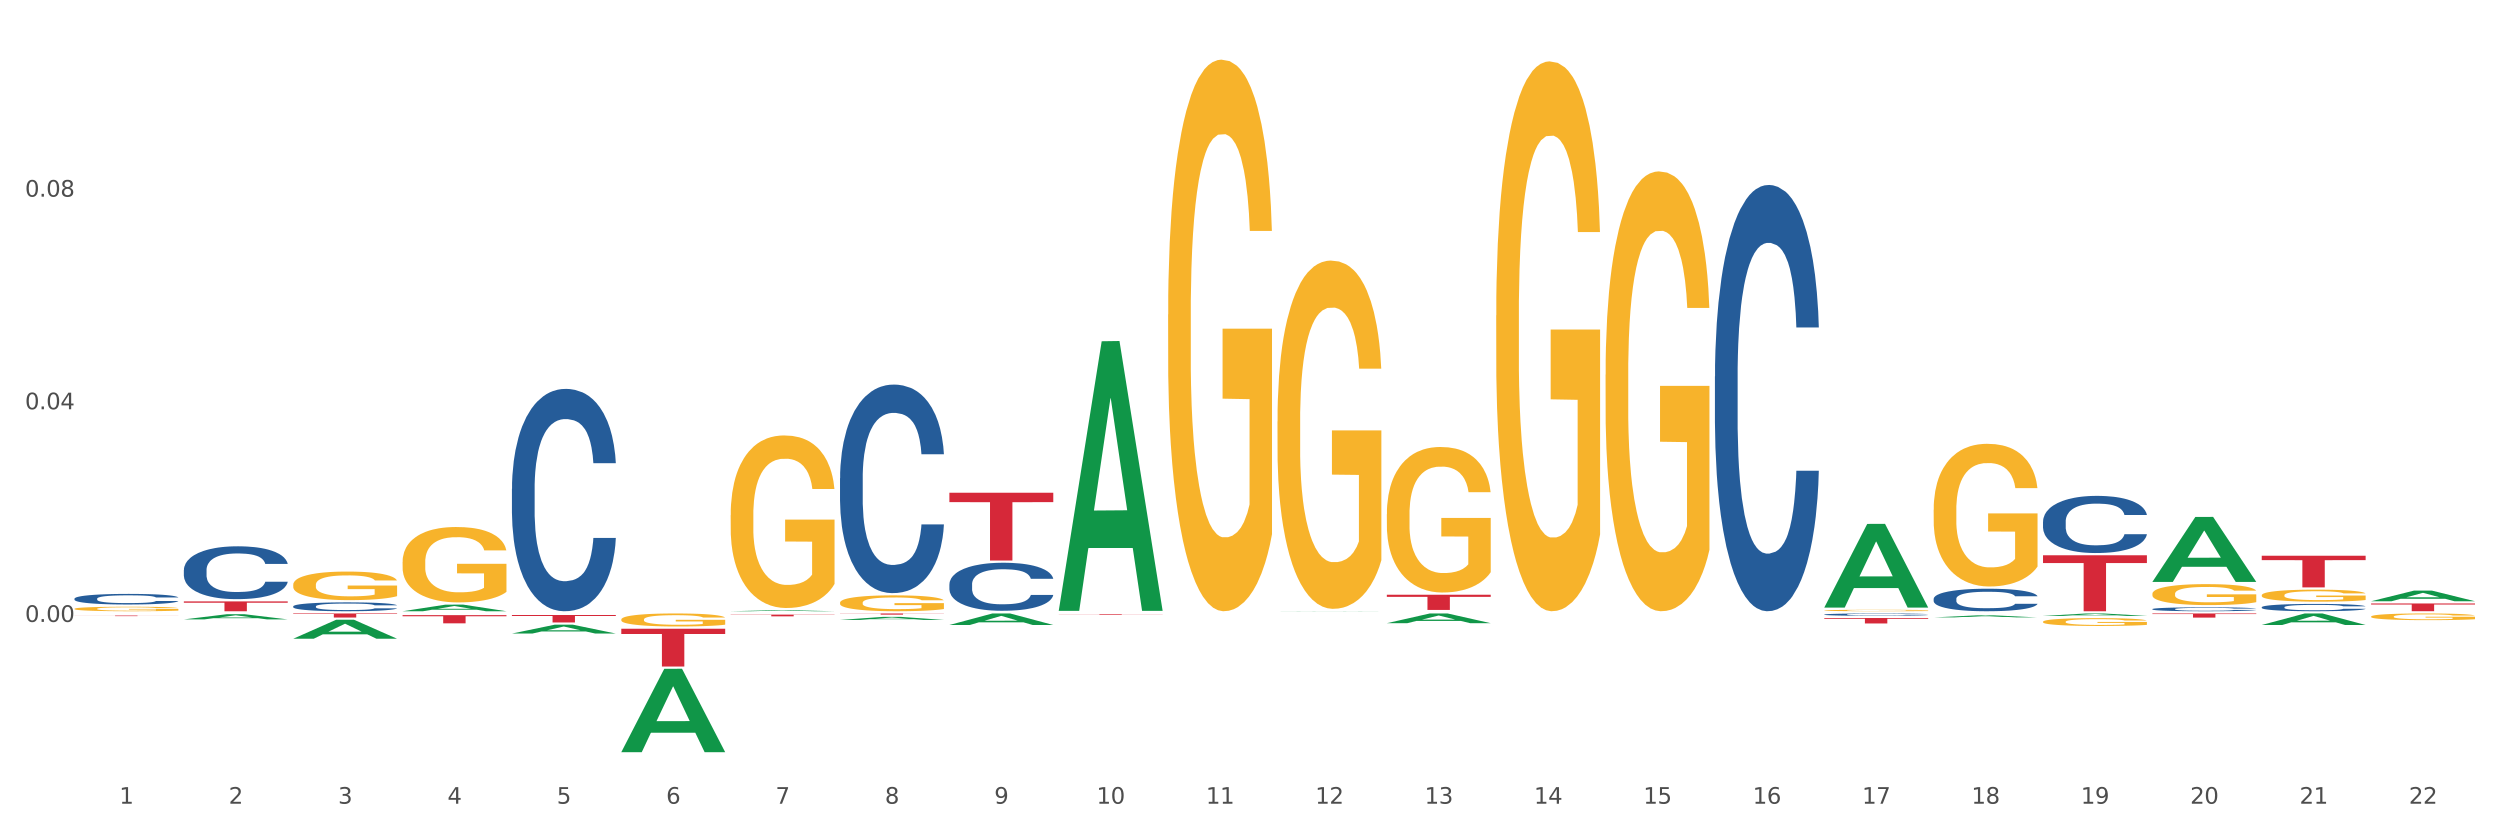 <?xml version="1.0" encoding="utf-8" standalone="no"?>
<!DOCTYPE svg PUBLIC "-//W3C//DTD SVG 1.1//EN"
  "http://www.w3.org/Graphics/SVG/1.1/DTD/svg11.dtd">
<svg xmlns:xlink="http://www.w3.org/1999/xlink" width="1080pt" height="360pt" viewBox="0 0 1080 360" xmlns="http://www.w3.org/2000/svg" version="1.1">
 <rect x="0" y="0" width="1080" height="360" fill="#333333" stroke="none"/>
 <defs>
  <style type="text/css">*{stroke-linejoin: round; stroke-linecap: butt}</style>
 </defs>
 <g id="figure_1">
  <g id="patch_1">
   <path d="M 0 360 
L 1080 360 
L 1080 0 
L 0 0 
z
" style="fill: #ffffff; stroke: #ffffff; stroke-linejoin: miter"/>
  </g>
  <g id="axes_1">
   <g id="matplotlib.axis_1">
    <g id="xtick_1">
     <g id="text_1">
      <!-- 1 -->
      <g style="fill: #4d4d4d" transform="translate(51.562 347.204) scale(0.096 -0.096)">
       <defs>
        <path id="DejaVuSans-31" d="M 794 531 
L 1825 531 
L 1825 4091 
L 703 3866 
L 703 4441 
L 1819 4666 
L 2450 4666 
L 2450 531 
L 3481 531 
L 3481 0 
L 794 0 
L 794 531 
z
" transform="scale(0.016)"/>
       </defs>
       <use xlink:href="#DejaVuSans-31"/>
      </g>
     </g>
    </g>
    <g id="xtick_2">
     <g id="text_2">
      <!-- 2 -->
      <g style="fill: #4d4d4d" transform="translate(98.807 347.204) scale(0.096 -0.096)">
       <defs>
        <path id="DejaVuSans-32" d="M 1228 531 
L 3431 531 
L 3431 0 
L 469 0 
L 469 531 
Q 828 903 1448 1529 
Q 2069 2156 2228 2338 
Q 2531 2678 2651 2914 
Q 2772 3150 2772 3378 
Q 2772 3750 2511 3984 
Q 2250 4219 1831 4219 
Q 1534 4219 1204 4116 
Q 875 4013 500 3803 
L 500 4441 
Q 881 4594 1212 4672 
Q 1544 4750 1819 4750 
Q 2544 4750 2975 4387 
Q 3406 4025 3406 3419 
Q 3406 3131 3298 2873 
Q 3191 2616 2906 2266 
Q 2828 2175 2409 1742 
Q 1991 1309 1228 531 
z
" transform="scale(0.016)"/>
       </defs>
       <use xlink:href="#DejaVuSans-32"/>
      </g>
     </g>
    </g>
    <g id="xtick_3">
     <g id="text_3">
      <!-- 3 -->
      <g style="fill: #4d4d4d" transform="translate(146.052 347.204) scale(0.096 -0.096)">
       <defs>
        <path id="DejaVuSans-33" d="M 2597 2516 
Q 3050 2419 3304 2112 
Q 3559 1806 3559 1356 
Q 3559 666 3084 287 
Q 2609 -91 1734 -91 
Q 1441 -91 1130 -33 
Q 819 25 488 141 
L 488 750 
Q 750 597 1062 519 
Q 1375 441 1716 441 
Q 2309 441 2620 675 
Q 2931 909 2931 1356 
Q 2931 1769 2642 2001 
Q 2353 2234 1838 2234 
L 1294 2234 
L 1294 2753 
L 1863 2753 
Q 2328 2753 2575 2939 
Q 2822 3125 2822 3475 
Q 2822 3834 2567 4026 
Q 2313 4219 1838 4219 
Q 1578 4219 1281 4162 
Q 984 4106 628 3988 
L 628 4550 
Q 988 4650 1302 4700 
Q 1616 4750 1894 4750 
Q 2613 4750 3031 4423 
Q 3450 4097 3450 3541 
Q 3450 3153 3228 2886 
Q 3006 2619 2597 2516 
z
" transform="scale(0.016)"/>
       </defs>
       <use xlink:href="#DejaVuSans-33"/>
      </g>
     </g>
    </g>
    <g id="xtick_4">
     <g id="text_4">
      <!-- 4 -->
      <g style="fill: #4d4d4d" transform="translate(193.297 347.204) scale(0.096 -0.096)">
       <defs>
        <path id="DejaVuSans-34" d="M 2419 4116 
L 825 1625 
L 2419 1625 
L 2419 4116 
z
M 2253 4666 
L 3047 4666 
L 3047 1625 
L 3713 1625 
L 3713 1100 
L 3047 1100 
L 3047 0 
L 2419 0 
L 2419 1100 
L 313 1100 
L 313 1709 
L 2253 4666 
z
" transform="scale(0.016)"/>
       </defs>
       <use xlink:href="#DejaVuSans-34"/>
      </g>
     </g>
    </g>
    <g id="xtick_5">
     <g id="text_5">
      <!-- 5 -->
      <g style="fill: #4d4d4d" transform="translate(240.542 347.204) scale(0.096 -0.096)">
       <defs>
        <path id="DejaVuSans-35" d="M 691 4666 
L 3169 4666 
L 3169 4134 
L 1269 4134 
L 1269 2991 
Q 1406 3038 1543 3061 
Q 1681 3084 1819 3084 
Q 2600 3084 3056 2656 
Q 3513 2228 3513 1497 
Q 3513 744 3044 326 
Q 2575 -91 1722 -91 
Q 1428 -91 1123 -41 
Q 819 9 494 109 
L 494 744 
Q 775 591 1075 516 
Q 1375 441 1709 441 
Q 2250 441 2565 725 
Q 2881 1009 2881 1497 
Q 2881 1984 2565 2268 
Q 2250 2553 1709 2553 
Q 1456 2553 1204 2497 
Q 953 2441 691 2322 
L 691 4666 
z
" transform="scale(0.016)"/>
       </defs>
       <use xlink:href="#DejaVuSans-35"/>
      </g>
     </g>
    </g>
    <g id="xtick_6">
     <g id="text_6">
      <!-- 6 -->
      <g style="fill: #4d4d4d" transform="translate(287.787 347.204) scale(0.096 -0.096)">
       <defs>
        <path id="DejaVuSans-36" d="M 2113 2584 
Q 1688 2584 1439 2293 
Q 1191 2003 1191 1497 
Q 1191 994 1439 701 
Q 1688 409 2113 409 
Q 2538 409 2786 701 
Q 3034 994 3034 1497 
Q 3034 2003 2786 2293 
Q 2538 2584 2113 2584 
z
M 3366 4563 
L 3366 3988 
Q 3128 4100 2886 4159 
Q 2644 4219 2406 4219 
Q 1781 4219 1451 3797 
Q 1122 3375 1075 2522 
Q 1259 2794 1537 2939 
Q 1816 3084 2150 3084 
Q 2853 3084 3261 2657 
Q 3669 2231 3669 1497 
Q 3669 778 3244 343 
Q 2819 -91 2113 -91 
Q 1303 -91 875 529 
Q 447 1150 447 2328 
Q 447 3434 972 4092 
Q 1497 4750 2381 4750 
Q 2619 4750 2861 4703 
Q 3103 4656 3366 4563 
z
" transform="scale(0.016)"/>
       </defs>
       <use xlink:href="#DejaVuSans-36"/>
      </g>
     </g>
    </g>
    <g id="xtick_7">
     <g id="text_7">
      <!-- 7 -->
      <g style="fill: #4d4d4d" transform="translate(335.032 347.204) scale(0.096 -0.096)">
       <defs>
        <path id="DejaVuSans-37" d="M 525 4666 
L 3525 4666 
L 3525 4397 
L 1831 0 
L 1172 0 
L 2766 4134 
L 525 4134 
L 525 4666 
z
" transform="scale(0.016)"/>
       </defs>
       <use xlink:href="#DejaVuSans-37"/>
      </g>
     </g>
    </g>
    <g id="xtick_8">
     <g id="text_8">
      <!-- 8 -->
      <g style="fill: #4d4d4d" transform="translate(382.276 347.204) scale(0.096 -0.096)">
       <defs>
        <path id="DejaVuSans-38" d="M 2034 2216 
Q 1584 2216 1326 1975 
Q 1069 1734 1069 1313 
Q 1069 891 1326 650 
Q 1584 409 2034 409 
Q 2484 409 2743 651 
Q 3003 894 3003 1313 
Q 3003 1734 2745 1975 
Q 2488 2216 2034 2216 
z
M 1403 2484 
Q 997 2584 770 2862 
Q 544 3141 544 3541 
Q 544 4100 942 4425 
Q 1341 4750 2034 4750 
Q 2731 4750 3128 4425 
Q 3525 4100 3525 3541 
Q 3525 3141 3298 2862 
Q 3072 2584 2669 2484 
Q 3125 2378 3379 2068 
Q 3634 1759 3634 1313 
Q 3634 634 3220 271 
Q 2806 -91 2034 -91 
Q 1263 -91 848 271 
Q 434 634 434 1313 
Q 434 1759 690 2068 
Q 947 2378 1403 2484 
z
M 1172 3481 
Q 1172 3119 1398 2916 
Q 1625 2713 2034 2713 
Q 2441 2713 2670 2916 
Q 2900 3119 2900 3481 
Q 2900 3844 2670 4047 
Q 2441 4250 2034 4250 
Q 1625 4250 1398 4047 
Q 1172 3844 1172 3481 
z
" transform="scale(0.016)"/>
       </defs>
       <use xlink:href="#DejaVuSans-38"/>
      </g>
     </g>
    </g>
    <g id="xtick_9">
     <g id="text_9">
      <!-- 9 -->
      <g style="fill: #4d4d4d" transform="translate(429.521 347.204) scale(0.096 -0.096)">
       <defs>
        <path id="DejaVuSans-39" d="M 703 97 
L 703 672 
Q 941 559 1184 500 
Q 1428 441 1663 441 
Q 2288 441 2617 861 
Q 2947 1281 2994 2138 
Q 2813 1869 2534 1725 
Q 2256 1581 1919 1581 
Q 1219 1581 811 2004 
Q 403 2428 403 3163 
Q 403 3881 828 4315 
Q 1253 4750 1959 4750 
Q 2769 4750 3195 4129 
Q 3622 3509 3622 2328 
Q 3622 1225 3098 567 
Q 2575 -91 1691 -91 
Q 1453 -91 1209 -44 
Q 966 3 703 97 
z
M 1959 2075 
Q 2384 2075 2632 2365 
Q 2881 2656 2881 3163 
Q 2881 3666 2632 3958 
Q 2384 4250 1959 4250 
Q 1534 4250 1286 3958 
Q 1038 3666 1038 3163 
Q 1038 2656 1286 2365 
Q 1534 2075 1959 2075 
z
" transform="scale(0.016)"/>
       </defs>
       <use xlink:href="#DejaVuSans-39"/>
      </g>
     </g>
    </g>
    <g id="xtick_10">
     <g id="text_10">
      <!-- 10 -->
      <g style="fill: #4d4d4d" transform="translate(473.712 347.204) scale(0.096 -0.096)">
       <defs>
        <path id="DejaVuSans-30" d="M 2034 4250 
Q 1547 4250 1301 3770 
Q 1056 3291 1056 2328 
Q 1056 1369 1301 889 
Q 1547 409 2034 409 
Q 2525 409 2770 889 
Q 3016 1369 3016 2328 
Q 3016 3291 2770 3770 
Q 2525 4250 2034 4250 
z
M 2034 4750 
Q 2819 4750 3233 4129 
Q 3647 3509 3647 2328 
Q 3647 1150 3233 529 
Q 2819 -91 2034 -91 
Q 1250 -91 836 529 
Q 422 1150 422 2328 
Q 422 3509 836 4129 
Q 1250 4750 2034 4750 
z
" transform="scale(0.016)"/>
       </defs>
       <use xlink:href="#DejaVuSans-31"/>
       <use xlink:href="#DejaVuSans-30" transform="translate(63.623 0)"/>
      </g>
     </g>
    </g>
    <g id="xtick_11">
     <g id="text_11">
      <!-- 11 -->
      <g style="fill: #4d4d4d" transform="translate(520.957 347.204) scale(0.096 -0.096)">
       <use xlink:href="#DejaVuSans-31"/>
       <use xlink:href="#DejaVuSans-31" transform="translate(63.623 0)"/>
      </g>
     </g>
    </g>
    <g id="xtick_12">
     <g id="text_12">
      <!-- 12 -->
      <g style="fill: #4d4d4d" transform="translate(568.202 347.204) scale(0.096 -0.096)">
       <use xlink:href="#DejaVuSans-31"/>
       <use xlink:href="#DejaVuSans-32" transform="translate(63.623 0)"/>
      </g>
     </g>
    </g>
    <g id="xtick_13">
     <g id="text_13">
      <!-- 13 -->
      <g style="fill: #4d4d4d" transform="translate(615.447 347.204) scale(0.096 -0.096)">
       <use xlink:href="#DejaVuSans-31"/>
       <use xlink:href="#DejaVuSans-33" transform="translate(63.623 0)"/>
      </g>
     </g>
    </g>
    <g id="xtick_14">
     <g id="text_14">
      <!-- 14 -->
      <g style="fill: #4d4d4d" transform="translate(662.692 347.204) scale(0.096 -0.096)">
       <use xlink:href="#DejaVuSans-31"/>
       <use xlink:href="#DejaVuSans-34" transform="translate(63.623 0)"/>
      </g>
     </g>
    </g>
    <g id="xtick_15">
     <g id="text_15">
      <!-- 15 -->
      <g style="fill: #4d4d4d" transform="translate(709.937 347.204) scale(0.096 -0.096)">
       <use xlink:href="#DejaVuSans-31"/>
       <use xlink:href="#DejaVuSans-35" transform="translate(63.623 0)"/>
      </g>
     </g>
    </g>
    <g id="xtick_16">
     <g id="text_16">
      <!-- 16 -->
      <g style="fill: #4d4d4d" transform="translate(757.181 347.204) scale(0.096 -0.096)">
       <use xlink:href="#DejaVuSans-31"/>
       <use xlink:href="#DejaVuSans-36" transform="translate(63.623 0)"/>
      </g>
     </g>
    </g>
    <g id="xtick_17">
     <g id="text_17">
      <!-- 17 -->
      <g style="fill: #4d4d4d" transform="translate(804.426 347.204) scale(0.096 -0.096)">
       <use xlink:href="#DejaVuSans-31"/>
       <use xlink:href="#DejaVuSans-37" transform="translate(63.623 0)"/>
      </g>
     </g>
    </g>
    <g id="xtick_18">
     <g id="text_18">
      <!-- 18 -->
      <g style="fill: #4d4d4d" transform="translate(851.671 347.204) scale(0.096 -0.096)">
       <use xlink:href="#DejaVuSans-31"/>
       <use xlink:href="#DejaVuSans-38" transform="translate(63.623 0)"/>
      </g>
     </g>
    </g>
    <g id="xtick_19">
     <g id="text_19">
      <!-- 19 -->
      <g style="fill: #4d4d4d" transform="translate(898.916 347.204) scale(0.096 -0.096)">
       <use xlink:href="#DejaVuSans-31"/>
       <use xlink:href="#DejaVuSans-39" transform="translate(63.623 0)"/>
      </g>
     </g>
    </g>
    <g id="xtick_20">
     <g id="text_20">
      <!-- 20 -->
      <g style="fill: #4d4d4d" transform="translate(946.161 347.204) scale(0.096 -0.096)">
       <use xlink:href="#DejaVuSans-32"/>
       <use xlink:href="#DejaVuSans-30" transform="translate(63.623 0)"/>
      </g>
     </g>
    </g>
    <g id="xtick_21">
     <g id="text_21">
      <!-- 21 -->
      <g style="fill: #4d4d4d" transform="translate(993.406 347.204) scale(0.096 -0.096)">
       <use xlink:href="#DejaVuSans-32"/>
       <use xlink:href="#DejaVuSans-31" transform="translate(63.623 0)"/>
      </g>
     </g>
    </g>
    <g id="xtick_22">
     <g id="text_22">
      <!-- 22 -->
      <g style="fill: #4d4d4d" transform="translate(1040.651 347.204) scale(0.096 -0.096)">
       <use xlink:href="#DejaVuSans-32"/>
       <use xlink:href="#DejaVuSans-32" transform="translate(63.623 0)"/>
      </g>
     </g>
    </g>
    <g id="xtick_23"/>
    <g id="xtick_24"/>
    <g id="xtick_25"/>
    <g id="xtick_26"/>
    <g id="xtick_27"/>
    <g id="xtick_28"/>
    <g id="xtick_29"/>
    <g id="xtick_30"/>
    <g id="xtick_31"/>
    <g id="xtick_32"/>
    <g id="xtick_33"/>
    <g id="xtick_34"/>
    <g id="xtick_35"/>
    <g id="xtick_36"/>
    <g id="xtick_37"/>
    <g id="xtick_38"/>
    <g id="xtick_39"/>
    <g id="xtick_40"/>
    <g id="xtick_41"/>
    <g id="xtick_42"/>
    <g id="xtick_43"/>
   </g>
   <g id="matplotlib.axis_2">
    <g id="ytick_1">
     <g id="text_23">
      <!-- 0.00 -->
      <g style="fill: #4d4d4d" transform="translate(10.8 268.663) scale(0.096 -0.096)">
       <defs>
        <path id="DejaVuSans-2e" d="M 684 794 
L 1344 794 
L 1344 0 
L 684 0 
L 684 794 
z
" transform="scale(0.016)"/>
       </defs>
       <use xlink:href="#DejaVuSans-30"/>
       <use xlink:href="#DejaVuSans-2e" transform="translate(63.623 0)"/>
       <use xlink:href="#DejaVuSans-30" transform="translate(95.41 0)"/>
       <use xlink:href="#DejaVuSans-30" transform="translate(159.033 0)"/>
      </g>
     </g>
    </g>
    <g id="ytick_2">
     <g id="text_24">
      <!-- 0.04 -->
      <g style="fill: #4d4d4d" transform="translate(10.8 176.811) scale(0.096 -0.096)">
       <use xlink:href="#DejaVuSans-30"/>
       <use xlink:href="#DejaVuSans-2e" transform="translate(63.623 0)"/>
       <use xlink:href="#DejaVuSans-30" transform="translate(95.41 0)"/>
       <use xlink:href="#DejaVuSans-34" transform="translate(159.033 0)"/>
      </g>
     </g>
    </g>
    <g id="ytick_3">
     <g id="text_25">
      <!-- 0.08 -->
      <g style="fill: #4d4d4d" transform="translate(10.8 84.96) scale(0.096 -0.096)">
       <use xlink:href="#DejaVuSans-30"/>
       <use xlink:href="#DejaVuSans-2e" transform="translate(63.623 0)"/>
       <use xlink:href="#DejaVuSans-30" transform="translate(95.41 0)"/>
       <use xlink:href="#DejaVuSans-38" transform="translate(159.033 0)"/>
      </g>
     </g>
    </g>
    <g id="ytick_4"/>
    <g id="ytick_5"/>
    <g id="ytick_6"/>
    <g id="ytick_7"/>
   </g>
   <g id="PolyCollection_1">
    <path d="M 79.42 267.582 
L 79.466 267.58 
L 97.974 265.341 
L 105.655 265.339 
L 124.303 267.586 
L 115.419 267.586 
L 111.393 267.063 
L 92.283 267.063 
L 92.144 267.071 
L 88.258 267.586 
L 79.42 267.586 
L 79.42 267.582 
L 94.689 266.75 
L 108.987 266.748 
L 101.907 265.818 
L 101.815 265.813 
L 101.722 265.82 
L 94.643 266.748 
L 94.689 266.75 
L 79.42 267.582 
z
" clip-path="url(#pfb62a4f3a6)" style="fill: #109648"/>
    <path d="M 126.665 275.932 
L 126.711 275.924 
L 145.219 267.729 
L 152.9 267.721 
L 171.547 275.947 
L 162.663 275.947 
L 158.638 274.032 
L 139.528 274.032 
L 139.389 274.063 
L 135.502 275.947 
L 126.665 275.947 
L 126.665 275.932 
L 141.934 272.888 
L 156.232 272.881 
L 149.152 269.474 
L 149.06 269.459 
L 148.967 269.482 
L 141.888 272.881 
L 141.934 272.888 
L 126.665 275.932 
z
" clip-path="url(#pfb62a4f3a6)" style="fill: #109648"/>
    <path d="M 599.113 222.151 
L 599.166 222.094 
L 599.166 220.027 
L 599.272 218.247 
L 599.802 213.94 
L 600.597 210.38 
L 601.18 208.486 
L 601.763 206.935 
L 602.452 205.385 
L 603.3 203.777 
L 604.836 201.423 
L 605.79 200.217 
L 606.956 198.954 
L 609.076 197.117 
L 610.612 196.083 
L 612.202 195.222 
L 614.799 194.188 
L 616.494 193.729 
L 618.296 193.385 
L 620.469 193.155 
L 622.111 193.098 
L 625.715 193.27 
L 628.788 193.787 
L 630.272 194.188 
L 632.179 194.877 
L 633.186 195.337 
L 634.829 196.256 
L 636.525 197.461 
L 637.69 198.495 
L 639.439 200.447 
L 640.764 202.399 
L 641.983 204.811 
L 642.618 206.476 
L 643.095 208.026 
L 643.519 209.806 
L 643.943 212.62 
L 634.405 212.62 
L 634.034 210.61 
L 633.451 208.715 
L 632.603 206.878 
L 631.861 205.73 
L 630.59 204.294 
L 629.424 203.375 
L 628.205 202.686 
L 626.721 202.112 
L 625.556 201.825 
L 623.913 201.595 
L 620.68 201.653 
L 618.508 202.112 
L 617.024 202.686 
L 616.07 203.203 
L 615.222 203.777 
L 614.269 204.581 
L 613.156 205.787 
L 612.361 206.878 
L 611.566 208.256 
L 610.93 209.634 
L 610.347 211.242 
L 609.87 212.964 
L 609.5 214.744 
L 609.182 216.926 
L 608.917 220.544 
L 608.917 228.41 
L 609.023 230.19 
L 609.288 232.544 
L 609.606 234.324 
L 610.135 236.448 
L 610.612 237.884 
L 611.513 239.951 
L 612.52 241.674 
L 613.315 242.765 
L 614.11 243.683 
L 615.487 244.946 
L 617.024 245.98 
L 618.349 246.612 
L 620.151 247.186 
L 621.369 247.415 
L 622.429 247.53 
L 625.026 247.53 
L 626.88 247.358 
L 628.947 246.956 
L 630.537 246.439 
L 631.861 245.808 
L 633.345 244.774 
L 634.299 243.798 
L 634.299 231.798 
L 622.641 231.74 
L 622.641 223.759 
L 643.996 223.759 
L 643.996 247.186 
L 643.095 248.392 
L 642.088 249.482 
L 641.029 250.459 
L 639.439 251.664 
L 637.531 252.813 
L 635.836 253.617 
L 634.034 254.306 
L 631.914 254.937 
L 629.159 255.511 
L 627.463 255.741 
L 625.344 255.913 
L 622.853 255.971 
L 620.68 255.856 
L 618.561 255.569 
L 616.335 255.052 
L 614.163 254.306 
L 612.52 253.559 
L 610.877 252.641 
L 609.129 251.435 
L 607.751 250.286 
L 606.691 249.253 
L 605.525 247.932 
L 604.254 246.21 
L 603.3 244.659 
L 602.452 243.052 
L 601.551 240.985 
L 600.915 239.205 
L 600.279 236.965 
L 599.908 235.3 
L 599.484 232.716 
L 599.166 229.099 
L 599.113 222.151 
z
" clip-path="url(#pfb62a4f3a6)" style="fill: #f7b32b"/>
    <path d="M 646.358 136.278 
L 646.411 136.061 
L 646.411 128.251 
L 646.517 121.526 
L 647.047 105.255 
L 647.842 91.805 
L 648.425 84.645 
L 649.008 78.788 
L 649.697 72.93 
L 650.545 66.856 
L 652.081 57.961 
L 653.035 53.405 
L 654.201 48.633 
L 656.321 41.69 
L 657.857 37.785 
L 659.447 34.531 
L 662.043 30.626 
L 663.739 28.891 
L 665.541 27.589 
L 667.713 26.721 
L 669.356 26.504 
L 672.959 27.155 
L 676.033 29.108 
L 677.517 30.626 
L 679.424 33.23 
L 680.431 34.965 
L 682.074 38.436 
L 683.769 42.992 
L 684.935 46.897 
L 686.684 54.273 
L 688.009 61.649 
L 689.227 70.761 
L 689.863 77.052 
L 690.34 82.91 
L 690.764 89.635 
L 691.188 100.265 
L 681.65 100.265 
L 681.279 92.672 
L 680.696 85.513 
L 679.848 78.571 
L 679.106 74.232 
L 677.835 68.808 
L 676.669 65.337 
L 675.45 62.734 
L 673.966 60.565 
L 672.8 59.48 
L 671.158 58.612 
L 667.925 58.829 
L 665.753 60.565 
L 664.269 62.734 
L 663.315 64.687 
L 662.467 66.856 
L 661.514 69.893 
L 660.401 74.449 
L 659.606 78.571 
L 658.811 83.778 
L 658.175 88.984 
L 657.592 95.059 
L 657.115 101.567 
L 656.744 108.292 
L 656.426 116.536 
L 656.162 130.204 
L 656.162 159.925 
L 656.268 166.65 
L 656.532 175.545 
L 656.85 182.27 
L 657.38 190.297 
L 657.857 195.721 
L 658.758 203.531 
L 659.765 210.039 
L 660.56 214.161 
L 661.355 217.632 
L 662.732 222.405 
L 664.269 226.31 
L 665.594 228.697 
L 667.395 230.866 
L 668.614 231.734 
L 669.674 232.168 
L 672.271 232.168 
L 674.125 231.517 
L 676.192 229.998 
L 677.782 228.046 
L 679.106 225.659 
L 680.59 221.754 
L 681.544 218.066 
L 681.544 172.725 
L 669.886 172.508 
L 669.886 142.353 
L 691.241 142.353 
L 691.241 230.866 
L 690.34 235.422 
L 689.333 239.544 
L 688.274 243.232 
L 686.684 247.788 
L 684.776 252.127 
L 683.081 255.164 
L 681.279 257.767 
L 679.159 260.153 
L 676.404 262.323 
L 674.708 263.191 
L 672.588 263.842 
L 670.098 264.058 
L 667.925 263.625 
L 665.806 262.54 
L 663.58 260.587 
L 661.408 257.767 
L 659.765 254.947 
L 658.122 251.476 
L 656.374 246.92 
L 654.996 242.581 
L 653.936 238.676 
L 652.77 233.686 
L 651.498 227.178 
L 650.545 221.32 
L 649.697 215.246 
L 648.796 207.436 
L 648.16 200.711 
L 647.524 192.25 
L 647.153 185.958 
L 646.729 176.196 
L 646.411 162.528 
L 646.358 136.278 
z
" clip-path="url(#pfb62a4f3a6)" style="fill: #f7b32b"/>
    <path d="M 788.093 263.72 
L 788.146 263.72 
L 788.146 263.699 
L 788.252 263.681 
L 788.782 263.638 
L 789.577 263.603 
L 790.16 263.584 
L 790.743 263.568 
L 791.431 263.553 
L 792.279 263.537 
L 793.816 263.513 
L 794.77 263.501 
L 795.936 263.489 
L 798.055 263.47 
L 799.592 263.46 
L 801.182 263.451 
L 803.778 263.441 
L 805.474 263.436 
L 807.275 263.433 
L 809.448 263.431 
L 811.091 263.43 
L 814.694 263.432 
L 817.767 263.437 
L 819.251 263.441 
L 821.159 263.448 
L 822.166 263.452 
L 823.808 263.462 
L 825.504 263.474 
L 826.67 263.484 
L 828.418 263.504 
L 829.743 263.523 
L 830.962 263.547 
L 831.598 263.564 
L 832.075 263.579 
L 832.499 263.597 
L 832.923 263.625 
L 823.384 263.625 
L 823.013 263.605 
L 822.431 263.586 
L 821.583 263.568 
L 820.841 263.556 
L 819.569 263.542 
L 818.403 263.533 
L 817.185 263.526 
L 815.701 263.52 
L 814.535 263.517 
L 812.892 263.515 
L 809.66 263.516 
L 807.487 263.52 
L 806.004 263.526 
L 805.05 263.531 
L 804.202 263.537 
L 803.248 263.545 
L 802.135 263.557 
L 801.341 263.568 
L 800.546 263.582 
L 799.91 263.595 
L 799.327 263.611 
L 798.85 263.629 
L 798.479 263.646 
L 798.161 263.668 
L 797.896 263.704 
L 797.896 263.783 
L 798.002 263.801 
L 798.267 263.824 
L 798.585 263.842 
L 799.115 263.863 
L 799.592 263.878 
L 800.493 263.898 
L 801.499 263.916 
L 802.294 263.926 
L 803.089 263.936 
L 804.467 263.948 
L 806.004 263.959 
L 807.328 263.965 
L 809.13 263.971 
L 810.349 263.973 
L 811.409 263.974 
L 814.005 263.974 
L 815.86 263.972 
L 817.926 263.968 
L 819.516 263.963 
L 820.841 263.957 
L 822.325 263.947 
L 823.278 263.937 
L 823.278 263.817 
L 811.621 263.816 
L 811.621 263.737 
L 832.976 263.737 
L 832.976 263.971 
L 832.075 263.983 
L 831.068 263.994 
L 830.008 264.003 
L 828.418 264.015 
L 826.511 264.027 
L 824.815 264.035 
L 823.013 264.042 
L 820.894 264.048 
L 818.138 264.054 
L 816.443 264.056 
L 814.323 264.058 
L 811.833 264.058 
L 809.66 264.057 
L 807.54 264.054 
L 805.315 264.049 
L 803.142 264.042 
L 801.499 264.034 
L 799.857 264.025 
L 798.108 264.013 
L 796.73 264.002 
L 795.671 263.991 
L 794.505 263.978 
L 793.233 263.961 
L 792.279 263.945 
L 791.431 263.929 
L 790.531 263.909 
L 789.895 263.891 
L 789.259 263.869 
L 788.888 263.852 
L 788.464 263.826 
L 788.146 263.79 
L 788.093 263.72 
z
" clip-path="url(#pfb62a4f3a6)" style="fill: #f7b32b"/>
    <path d="M 835.338 220.209 
L 835.391 220.153 
L 835.391 218.126 
L 835.497 216.381 
L 836.027 212.159 
L 836.822 208.669 
L 837.404 206.811 
L 837.987 205.291 
L 838.676 203.771 
L 839.524 202.195 
L 841.061 199.887 
L 842.015 198.705 
L 843.18 197.466 
L 845.3 195.665 
L 846.837 194.652 
L 848.426 193.807 
L 851.023 192.794 
L 852.719 192.344 
L 854.52 192.006 
L 856.693 191.781 
L 858.336 191.724 
L 861.939 191.893 
L 865.012 192.4 
L 866.496 192.794 
L 868.404 193.469 
L 869.411 193.92 
L 871.053 194.82 
L 872.749 196.003 
L 873.915 197.016 
L 875.663 198.93 
L 876.988 200.844 
L 878.207 203.208 
L 878.843 204.841 
L 879.32 206.361 
L 879.744 208.106 
L 880.168 210.864 
L 870.629 210.864 
L 870.258 208.894 
L 869.675 207.036 
L 868.828 205.235 
L 868.086 204.109 
L 866.814 202.702 
L 865.648 201.801 
L 864.429 201.125 
L 862.946 200.563 
L 861.78 200.281 
L 860.137 200.056 
L 856.905 200.112 
L 854.732 200.563 
L 853.249 201.125 
L 852.295 201.632 
L 851.447 202.195 
L 850.493 202.983 
L 849.38 204.165 
L 848.585 205.235 
L 847.791 206.586 
L 847.155 207.937 
L 846.572 209.513 
L 846.095 211.202 
L 845.724 212.947 
L 845.406 215.086 
L 845.141 218.633 
L 845.141 226.345 
L 845.247 228.09 
L 845.512 230.399 
L 845.83 232.144 
L 846.36 234.227 
L 846.837 235.634 
L 847.738 237.66 
L 848.744 239.349 
L 849.539 240.419 
L 850.334 241.32 
L 851.712 242.558 
L 853.249 243.571 
L 854.573 244.191 
L 856.375 244.754 
L 857.594 244.979 
L 858.654 245.091 
L 861.25 245.091 
L 863.105 244.922 
L 865.171 244.528 
L 866.761 244.022 
L 868.086 243.402 
L 869.569 242.389 
L 870.523 241.432 
L 870.523 229.667 
L 858.865 229.61 
L 858.865 221.785 
L 880.221 221.785 
L 880.221 244.754 
L 879.32 245.936 
L 878.313 247.005 
L 877.253 247.962 
L 875.663 249.145 
L 873.756 250.27 
L 872.06 251.059 
L 870.258 251.734 
L 868.139 252.353 
L 865.383 252.916 
L 863.688 253.141 
L 861.568 253.31 
L 859.077 253.367 
L 856.905 253.254 
L 854.785 252.973 
L 852.56 252.466 
L 850.387 251.734 
L 848.744 251.002 
L 847.102 250.102 
L 845.353 248.919 
L 843.975 247.793 
L 842.915 246.78 
L 841.75 245.485 
L 840.478 243.797 
L 839.524 242.277 
L 838.676 240.7 
L 837.775 238.674 
L 837.14 236.929 
L 836.504 234.733 
L 836.133 233.101 
L 835.709 230.567 
L 835.391 227.021 
L 835.338 220.209 
z
" clip-path="url(#pfb62a4f3a6)" style="fill: #f7b32b"/>
    <path d="M 457.379 265.288 
L 502.262 265.288 
L 502.262 265.326 
L 484.606 265.327 
L 484.606 265.567 
L 474.928 265.567 
L 474.928 265.327 
L 457.379 265.326 
L 457.379 265.288 
L 457.379 265.288 
z
" clip-path="url(#pfb62a4f3a6)" style="fill: #d62839"/>
    <path d="M 599.113 256.928 
L 643.996 256.928 
L 643.996 257.84 
L 626.341 257.846 
L 626.341 263.49 
L 616.662 263.49 
L 616.662 257.846 
L 599.113 257.84 
L 599.113 256.934 
L 599.113 256.928 
z
" clip-path="url(#pfb62a4f3a6)" style="fill: #d62839"/>
    <path d="M 788.093 266.987 
L 832.976 266.987 
L 832.976 267.313 
L 815.32 267.315 
L 815.32 269.33 
L 805.642 269.33 
L 805.642 267.315 
L 788.093 267.313 
L 788.093 266.99 
L 788.093 266.987 
z
" clip-path="url(#pfb62a4f3a6)" style="fill: #d62839"/>
    <path d="M 882.583 239.87 
L 927.465 239.87 
L 927.465 243.231 
L 909.81 243.254 
L 909.81 264.058 
L 900.132 264.058 
L 900.132 243.254 
L 882.583 243.231 
L 882.583 239.892 
L 882.583 239.87 
z
" clip-path="url(#pfb62a4f3a6)" style="fill: #d62839"/>
    <path d="M 929.828 265.015 
L 974.71 265.015 
L 974.71 265.263 
L 957.055 265.265 
L 957.055 266.799 
L 947.377 266.799 
L 947.377 265.265 
L 929.828 265.263 
L 929.828 265.017 
L 929.828 265.015 
z
" clip-path="url(#pfb62a4f3a6)" style="fill: #d62839"/>
    <path d="M 977.072 240.08 
L 1021.955 240.08 
L 1021.955 241.982 
L 1004.3 241.995 
L 1004.3 253.77 
L 994.621 253.77 
L 994.621 241.995 
L 977.072 241.982 
L 977.072 240.092 
L 977.072 240.08 
z
" clip-path="url(#pfb62a4f3a6)" style="fill: #d62839"/>
    <path d="M 1024.317 260.699 
L 1069.2 260.699 
L 1069.2 261.163 
L 1051.545 261.166 
L 1051.545 264.035 
L 1041.866 264.035 
L 1041.866 261.166 
L 1024.317 261.163 
L 1024.317 260.702 
L 1024.317 260.699 
z
" clip-path="url(#pfb62a4f3a6)" style="fill: #d62839"/>
    <path d="M 79.42 259.794 
L 124.303 259.794 
L 124.303 260.387 
L 106.647 260.391 
L 106.647 264.058 
L 96.969 264.058 
L 96.969 260.391 
L 79.42 260.387 
L 79.42 259.798 
L 79.42 259.794 
z
" clip-path="url(#pfb62a4f3a6)" style="fill: #d62839"/>
    <path d="M 32.175 263.009 
L 32.228 263.007 
L 32.228 262.943 
L 32.334 262.887 
L 32.864 262.754 
L 33.659 262.643 
L 34.242 262.584 
L 34.825 262.536 
L 35.513 262.488 
L 36.361 262.438 
L 37.898 262.365 
L 38.852 262.328 
L 40.018 262.288 
L 42.137 262.231 
L 43.674 262.199 
L 45.264 262.173 
L 47.86 262.14 
L 49.556 262.126 
L 51.357 262.116 
L 53.53 262.108 
L 55.173 262.107 
L 58.776 262.112 
L 61.849 262.128 
L 63.333 262.14 
L 65.241 262.162 
L 66.248 262.176 
L 67.89 262.205 
L 69.586 262.242 
L 70.752 262.274 
L 72.5 262.335 
L 73.825 262.395 
L 75.044 262.47 
L 75.68 262.522 
L 76.157 262.57 
L 76.581 262.625 
L 77.005 262.713 
L 67.466 262.713 
L 67.095 262.65 
L 66.513 262.591 
L 65.665 262.534 
L 64.923 262.499 
L 63.651 262.454 
L 62.485 262.426 
L 61.267 262.404 
L 59.783 262.386 
L 58.617 262.378 
L 56.974 262.37 
L 53.742 262.372 
L 51.569 262.386 
L 50.086 262.404 
L 49.132 262.42 
L 48.284 262.438 
L 47.33 262.463 
L 46.217 262.501 
L 45.423 262.534 
L 44.628 262.577 
L 43.992 262.62 
L 43.409 262.67 
L 42.932 262.723 
L 42.561 262.779 
L 42.243 262.846 
L 41.978 262.959 
L 41.978 263.203 
L 42.084 263.258 
L 42.349 263.331 
L 42.667 263.386 
L 43.197 263.452 
L 43.674 263.497 
L 44.575 263.561 
L 45.581 263.615 
L 46.376 263.648 
L 47.171 263.677 
L 48.549 263.716 
L 50.086 263.748 
L 51.41 263.768 
L 53.212 263.786 
L 54.431 263.793 
L 55.491 263.796 
L 58.087 263.796 
L 59.942 263.791 
L 62.008 263.779 
L 63.598 263.763 
L 64.923 263.743 
L 66.407 263.711 
L 67.36 263.681 
L 67.36 263.308 
L 55.703 263.306 
L 55.703 263.058 
L 77.058 263.058 
L 77.058 263.786 
L 76.157 263.823 
L 75.15 263.857 
L 74.09 263.887 
L 72.5 263.925 
L 70.593 263.96 
L 68.897 263.985 
L 67.095 264.007 
L 64.976 264.026 
L 62.22 264.044 
L 60.525 264.051 
L 58.405 264.057 
L 55.915 264.058 
L 53.742 264.055 
L 51.622 264.046 
L 49.397 264.03 
L 47.224 264.007 
L 45.581 263.984 
L 43.939 263.955 
L 42.19 263.918 
L 40.812 263.882 
L 39.753 263.85 
L 38.587 263.809 
L 37.315 263.755 
L 36.361 263.707 
L 35.513 263.657 
L 34.613 263.593 
L 33.977 263.538 
L 33.341 263.468 
L 32.97 263.417 
L 32.546 263.337 
L 32.228 263.224 
L 32.175 263.009 
z
" clip-path="url(#pfb62a4f3a6)" style="fill: #f7b32b"/>
    <path d="M 126.665 252.621 
L 126.718 252.61 
L 126.718 252.204 
L 126.824 251.854 
L 127.354 251.009 
L 128.148 250.31 
L 128.731 249.937 
L 129.314 249.633 
L 130.003 249.329 
L 130.851 249.013 
L 132.388 248.551 
L 133.342 248.314 
L 134.507 248.066 
L 136.627 247.705 
L 138.164 247.502 
L 139.753 247.333 
L 142.35 247.13 
L 144.046 247.04 
L 145.847 246.972 
L 148.02 246.927 
L 149.662 246.916 
L 153.266 246.949 
L 156.339 247.051 
L 157.823 247.13 
L 159.731 247.265 
L 160.737 247.355 
L 162.38 247.536 
L 164.076 247.773 
L 165.242 247.975 
L 166.99 248.359 
L 168.315 248.742 
L 169.534 249.216 
L 170.17 249.543 
L 170.647 249.847 
L 171.07 250.197 
L 171.494 250.749 
L 161.956 250.749 
L 161.585 250.355 
L 161.002 249.983 
L 160.155 249.622 
L 159.413 249.396 
L 158.141 249.114 
L 156.975 248.934 
L 155.756 248.799 
L 154.273 248.686 
L 153.107 248.629 
L 151.464 248.584 
L 148.232 248.596 
L 146.059 248.686 
L 144.575 248.799 
L 143.622 248.9 
L 142.774 249.013 
L 141.82 249.171 
L 140.707 249.408 
L 139.912 249.622 
L 139.117 249.892 
L 138.482 250.163 
L 137.899 250.479 
L 137.422 250.817 
L 137.051 251.167 
L 136.733 251.595 
L 136.468 252.305 
L 136.468 253.85 
L 136.574 254.2 
L 136.839 254.662 
L 137.157 255.012 
L 137.687 255.429 
L 138.164 255.711 
L 139.064 256.117 
L 140.071 256.455 
L 140.866 256.669 
L 141.661 256.85 
L 143.039 257.098 
L 144.575 257.301 
L 145.9 257.425 
L 147.702 257.537 
L 148.921 257.583 
L 149.98 257.605 
L 152.577 257.605 
L 154.432 257.571 
L 156.498 257.492 
L 158.088 257.391 
L 159.413 257.267 
L 160.896 257.064 
L 161.85 256.872 
L 161.85 254.515 
L 150.192 254.504 
L 150.192 252.937 
L 171.547 252.937 
L 171.547 257.537 
L 170.647 257.774 
L 169.64 257.988 
L 168.58 258.18 
L 166.99 258.417 
L 165.083 258.642 
L 163.387 258.8 
L 161.585 258.936 
L 159.466 259.06 
L 156.71 259.172 
L 155.014 259.218 
L 152.895 259.251 
L 150.404 259.263 
L 148.232 259.24 
L 146.112 259.184 
L 143.887 259.082 
L 141.714 258.936 
L 140.071 258.789 
L 138.429 258.609 
L 136.68 258.372 
L 135.302 258.146 
L 134.242 257.943 
L 133.077 257.684 
L 131.805 257.346 
L 130.851 257.041 
L 130.003 256.726 
L 129.102 256.32 
L 128.466 255.97 
L 127.831 255.53 
L 127.46 255.203 
L 127.036 254.696 
L 126.718 253.986 
L 126.665 252.621 
z
" clip-path="url(#pfb62a4f3a6)" style="fill: #f7b32b"/>
    <path d="M 504.624 135.878 
L 504.677 135.66 
L 504.677 127.825 
L 504.783 121.079 
L 505.313 104.757 
L 506.107 91.265 
L 506.69 84.083 
L 507.273 78.207 
L 507.962 72.331 
L 508.81 66.238 
L 510.347 57.315 
L 511.301 52.745 
L 512.466 47.957 
L 514.586 40.993 
L 516.123 37.076 
L 517.712 33.812 
L 520.309 29.894 
L 522.005 28.153 
L 523.806 26.848 
L 525.979 25.977 
L 527.621 25.759 
L 531.225 26.412 
L 534.298 28.371 
L 535.782 29.894 
L 537.69 32.506 
L 538.696 34.247 
L 540.339 37.729 
L 542.035 42.299 
L 543.201 46.216 
L 544.949 53.615 
L 546.274 61.015 
L 547.493 70.155 
L 548.129 76.466 
L 548.606 82.342 
L 549.029 89.088 
L 549.453 99.752 
L 539.915 99.752 
L 539.544 92.135 
L 538.961 84.953 
L 538.114 77.989 
L 537.372 73.637 
L 536.1 68.196 
L 534.934 64.714 
L 533.715 62.103 
L 532.232 59.927 
L 531.066 58.838 
L 529.423 57.968 
L 526.191 58.186 
L 524.018 59.927 
L 522.534 62.103 
L 521.581 64.061 
L 520.733 66.238 
L 519.779 69.284 
L 518.666 73.855 
L 517.871 77.989 
L 517.076 83.212 
L 516.441 88.435 
L 515.858 94.529 
L 515.381 101.058 
L 515.01 107.804 
L 514.692 116.074 
L 514.427 129.784 
L 514.427 159.599 
L 514.533 166.345 
L 514.798 175.268 
L 515.116 182.014 
L 515.646 190.066 
L 516.123 195.507 
L 517.023 203.341 
L 518.03 209.87 
L 518.825 214.005 
L 519.62 217.487 
L 520.998 222.275 
L 522.534 226.192 
L 523.859 228.586 
L 525.661 230.762 
L 526.88 231.632 
L 527.939 232.068 
L 530.536 232.068 
L 532.391 231.415 
L 534.457 229.891 
L 536.047 227.933 
L 537.372 225.539 
L 538.855 221.622 
L 539.809 217.922 
L 539.809 172.439 
L 528.151 172.221 
L 528.151 141.971 
L 549.506 141.971 
L 549.506 230.762 
L 548.606 235.332 
L 547.599 239.467 
L 546.539 243.167 
L 544.949 247.737 
L 543.042 252.089 
L 541.346 255.136 
L 539.544 257.747 
L 537.425 260.141 
L 534.669 262.317 
L 532.973 263.188 
L 530.854 263.841 
L 528.363 264.058 
L 526.191 263.623 
L 524.071 262.535 
L 521.846 260.576 
L 519.673 257.747 
L 518.03 254.918 
L 516.388 251.436 
L 514.639 246.866 
L 513.261 242.514 
L 512.201 238.596 
L 511.036 233.591 
L 509.764 227.062 
L 508.81 221.186 
L 507.962 215.093 
L 507.061 207.258 
L 506.425 200.512 
L 505.79 192.025 
L 505.419 185.714 
L 504.995 175.92 
L 504.677 162.21 
L 504.624 135.878 
z
" clip-path="url(#pfb62a4f3a6)" style="fill: #f7b32b"/>
    <path d="M 551.869 182.088 
L 551.922 181.95 
L 551.922 177.003 
L 552.028 172.744 
L 552.557 162.438 
L 553.352 153.918 
L 553.935 149.384 
L 554.518 145.674 
L 555.207 141.964 
L 556.055 138.116 
L 557.592 132.482 
L 558.545 129.597 
L 559.711 126.574 
L 561.831 122.176 
L 563.367 119.703 
L 564.957 117.642 
L 567.554 115.168 
L 569.249 114.069 
L 571.051 113.245 
L 573.224 112.695 
L 574.866 112.558 
L 578.47 112.97 
L 581.543 114.207 
L 583.027 115.168 
L 584.934 116.817 
L 585.941 117.917 
L 587.584 120.115 
L 589.28 123.001 
L 590.445 125.474 
L 592.194 130.146 
L 593.519 134.818 
L 594.738 140.59 
L 595.374 144.574 
L 595.85 148.285 
L 596.274 152.544 
L 596.698 159.277 
L 587.16 159.277 
L 586.789 154.468 
L 586.206 149.933 
L 585.358 145.536 
L 584.617 142.788 
L 583.345 139.353 
L 582.179 137.154 
L 580.96 135.505 
L 579.476 134.131 
L 578.311 133.444 
L 576.668 132.895 
L 573.436 133.032 
L 571.263 134.131 
L 569.779 135.505 
L 568.825 136.742 
L 567.978 138.116 
L 567.024 140.04 
L 565.911 142.926 
L 565.116 145.536 
L 564.321 148.834 
L 563.685 152.132 
L 563.103 155.98 
L 562.626 160.102 
L 562.255 164.362 
L 561.937 169.583 
L 561.672 178.24 
L 561.672 197.065 
L 561.778 201.325 
L 562.043 206.959 
L 562.361 211.219 
L 562.891 216.303 
L 563.367 219.738 
L 564.268 224.685 
L 565.275 228.807 
L 566.07 231.418 
L 566.865 233.617 
L 568.243 236.64 
L 569.779 239.113 
L 571.104 240.625 
L 572.906 241.999 
L 574.124 242.549 
L 575.184 242.823 
L 577.781 242.823 
L 579.635 242.411 
L 581.702 241.449 
L 583.292 240.213 
L 584.617 238.701 
L 586.1 236.228 
L 587.054 233.892 
L 587.054 205.173 
L 575.396 205.035 
L 575.396 185.935 
L 596.751 185.935 
L 596.751 241.999 
L 595.85 244.885 
L 594.844 247.495 
L 593.784 249.831 
L 592.194 252.717 
L 590.286 255.465 
L 588.591 257.389 
L 586.789 259.038 
L 584.67 260.549 
L 581.914 261.924 
L 580.218 262.473 
L 578.099 262.885 
L 575.608 263.023 
L 573.436 262.748 
L 571.316 262.061 
L 569.09 260.824 
L 566.918 259.038 
L 565.275 257.252 
L 563.632 255.053 
L 561.884 252.167 
L 560.506 249.419 
L 559.446 246.946 
L 558.28 243.785 
L 557.009 239.663 
L 556.055 235.953 
L 555.207 232.105 
L 554.306 227.159 
L 553.67 222.899 
L 553.034 217.54 
L 552.663 213.555 
L 552.24 207.371 
L 551.922 198.714 
L 551.869 182.088 
z
" clip-path="url(#pfb62a4f3a6)" style="fill: #f7b32b"/>
    <path d="M 268.399 267.618 
L 268.452 267.613 
L 268.452 267.428 
L 268.558 267.269 
L 269.088 266.883 
L 269.883 266.564 
L 270.466 266.394 
L 271.049 266.255 
L 271.738 266.116 
L 272.586 265.972 
L 274.122 265.761 
L 275.076 265.653 
L 276.242 265.54 
L 278.362 265.376 
L 279.898 265.283 
L 281.488 265.206 
L 284.084 265.113 
L 285.78 265.072 
L 287.582 265.041 
L 289.754 265.021 
L 291.397 265.015 
L 295 265.031 
L 298.074 265.077 
L 299.558 265.113 
L 301.465 265.175 
L 302.472 265.216 
L 304.115 265.298 
L 305.81 265.406 
L 306.976 265.499 
L 308.725 265.674 
L 310.05 265.849 
L 311.268 266.065 
L 311.904 266.214 
L 312.381 266.353 
L 312.805 266.512 
L 313.229 266.764 
L 303.691 266.764 
L 303.32 266.584 
L 302.737 266.415 
L 301.889 266.25 
L 301.147 266.147 
L 299.876 266.019 
L 298.71 265.936 
L 297.491 265.875 
L 296.007 265.823 
L 294.841 265.797 
L 293.199 265.777 
L 289.966 265.782 
L 287.794 265.823 
L 286.31 265.875 
L 285.356 265.921 
L 284.508 265.972 
L 283.555 266.044 
L 282.442 266.152 
L 281.647 266.25 
L 280.852 266.373 
L 280.216 266.497 
L 279.633 266.641 
L 279.156 266.795 
L 278.785 266.955 
L 278.467 267.15 
L 278.203 267.474 
L 278.203 268.179 
L 278.309 268.338 
L 278.573 268.549 
L 278.891 268.709 
L 279.421 268.899 
L 279.898 269.028 
L 280.799 269.213 
L 281.806 269.367 
L 282.601 269.465 
L 283.396 269.547 
L 284.773 269.66 
L 286.31 269.753 
L 287.635 269.81 
L 289.436 269.861 
L 290.655 269.882 
L 291.715 269.892 
L 294.312 269.892 
L 296.166 269.877 
L 298.233 269.84 
L 299.823 269.794 
L 301.147 269.738 
L 302.631 269.645 
L 303.585 269.558 
L 303.585 268.483 
L 291.927 268.477 
L 291.927 267.762 
L 313.282 267.762 
L 313.282 269.861 
L 312.381 269.969 
L 311.374 270.067 
L 310.315 270.154 
L 308.725 270.262 
L 306.817 270.365 
L 305.122 270.437 
L 303.32 270.499 
L 301.2 270.555 
L 298.445 270.607 
L 296.749 270.628 
L 294.629 270.643 
L 292.139 270.648 
L 289.966 270.638 
L 287.847 270.612 
L 285.621 270.566 
L 283.449 270.499 
L 281.806 270.432 
L 280.163 270.35 
L 278.415 270.242 
L 277.037 270.139 
L 275.977 270.046 
L 274.811 269.928 
L 273.539 269.774 
L 272.586 269.635 
L 271.738 269.491 
L 270.837 269.306 
L 270.201 269.146 
L 269.565 268.945 
L 269.194 268.796 
L 268.77 268.565 
L 268.452 268.241 
L 268.399 267.618 
z
" clip-path="url(#pfb62a4f3a6)" style="fill: #f7b32b"/>
    <path d="M 32.175 265.912 
L 77.058 265.912 
L 77.058 265.947 
L 59.402 265.947 
L 59.402 266.163 
L 49.724 266.163 
L 49.724 265.947 
L 32.175 265.947 
L 32.175 265.912 
L 32.175 265.912 
z
" clip-path="url(#pfb62a4f3a6)" style="fill: #d62839"/>
    <path d="M 362.889 260.364 
L 362.942 260.358 
L 362.942 260.132 
L 363.048 259.937 
L 363.578 259.467 
L 364.373 259.078 
L 364.956 258.871 
L 365.539 258.702 
L 366.228 258.532 
L 367.075 258.357 
L 368.612 258.1 
L 369.566 257.968 
L 370.732 257.83 
L 372.851 257.629 
L 374.388 257.516 
L 375.978 257.422 
L 378.574 257.309 
L 380.27 257.259 
L 382.072 257.221 
L 384.244 257.196 
L 385.887 257.19 
L 389.49 257.209 
L 392.564 257.265 
L 394.047 257.309 
L 395.955 257.385 
L 396.962 257.435 
L 398.604 257.535 
L 400.3 257.667 
L 401.466 257.78 
L 403.215 257.993 
L 404.539 258.206 
L 405.758 258.47 
L 406.394 258.652 
L 406.871 258.821 
L 407.295 259.015 
L 407.719 259.323 
L 398.181 259.323 
L 397.81 259.103 
L 397.227 258.896 
L 396.379 258.695 
L 395.637 258.57 
L 394.365 258.413 
L 393.199 258.313 
L 391.981 258.238 
L 390.497 258.175 
L 389.331 258.144 
L 387.688 258.118 
L 384.456 258.125 
L 382.284 258.175 
L 380.8 258.238 
L 379.846 258.294 
L 378.998 258.357 
L 378.044 258.445 
L 376.932 258.576 
L 376.137 258.695 
L 375.342 258.846 
L 374.706 258.997 
L 374.123 259.172 
L 373.646 259.36 
L 373.275 259.555 
L 372.957 259.793 
L 372.692 260.188 
L 372.692 261.048 
L 372.798 261.242 
L 373.063 261.499 
L 373.381 261.694 
L 373.911 261.926 
L 374.388 262.083 
L 375.289 262.308 
L 376.296 262.497 
L 377.09 262.616 
L 377.885 262.716 
L 379.263 262.854 
L 380.8 262.967 
L 382.125 263.036 
L 383.926 263.099 
L 385.145 263.124 
L 386.205 263.136 
L 388.801 263.136 
L 390.656 263.118 
L 392.723 263.074 
L 394.312 263.017 
L 395.637 262.948 
L 397.121 262.835 
L 398.075 262.729 
L 398.075 261.418 
L 386.417 261.411 
L 386.417 260.54 
L 407.772 260.54 
L 407.772 263.099 
L 406.871 263.231 
L 405.864 263.35 
L 404.804 263.456 
L 403.215 263.588 
L 401.307 263.713 
L 399.611 263.801 
L 397.81 263.877 
L 395.69 263.946 
L 392.935 264.008 
L 391.239 264.033 
L 389.119 264.052 
L 386.629 264.058 
L 384.456 264.046 
L 382.336 264.015 
L 380.111 263.958 
L 377.938 263.877 
L 376.296 263.795 
L 374.653 263.695 
L 372.904 263.563 
L 371.527 263.437 
L 370.467 263.325 
L 369.301 263.18 
L 368.029 262.992 
L 367.075 262.823 
L 366.228 262.647 
L 365.327 262.421 
L 364.691 262.227 
L 364.055 261.982 
L 363.684 261.8 
L 363.26 261.518 
L 362.942 261.123 
L 362.889 260.364 
z
" clip-path="url(#pfb62a4f3a6)" style="fill: #f7b32b"/>
    <path d="M 315.644 222.559 
L 315.697 222.491 
L 315.697 220.04 
L 315.803 217.929 
L 316.333 212.823 
L 317.128 208.601 
L 317.711 206.355 
L 318.294 204.516 
L 318.983 202.678 
L 319.83 200.772 
L 321.367 197.98 
L 322.321 196.55 
L 323.487 195.053 
L 325.606 192.874 
L 327.143 191.648 
L 328.733 190.627 
L 331.329 189.401 
L 333.025 188.857 
L 334.827 188.448 
L 336.999 188.176 
L 338.642 188.108 
L 342.245 188.312 
L 345.319 188.925 
L 346.802 189.401 
L 348.71 190.219 
L 349.717 190.763 
L 351.36 191.853 
L 353.055 193.282 
L 354.221 194.508 
L 355.97 196.823 
L 357.294 199.138 
L 358.513 201.997 
L 359.149 203.972 
L 359.626 205.81 
L 360.05 207.921 
L 360.474 211.257 
L 350.936 211.257 
L 350.565 208.874 
L 349.982 206.627 
L 349.134 204.448 
L 348.392 203.087 
L 347.12 201.384 
L 345.955 200.295 
L 344.736 199.478 
L 343.252 198.797 
L 342.086 198.457 
L 340.444 198.184 
L 337.211 198.253 
L 335.039 198.797 
L 333.555 199.478 
L 332.601 200.091 
L 331.753 200.772 
L 330.799 201.725 
L 329.687 203.155 
L 328.892 204.448 
L 328.097 206.082 
L 327.461 207.716 
L 326.878 209.623 
L 326.401 211.665 
L 326.03 213.776 
L 325.712 216.363 
L 325.447 220.653 
L 325.447 229.98 
L 325.553 232.091 
L 325.818 234.882 
L 326.136 236.993 
L 326.666 239.512 
L 327.143 241.214 
L 328.044 243.665 
L 329.051 245.708 
L 329.846 247.002 
L 330.64 248.091 
L 332.018 249.589 
L 333.555 250.814 
L 334.88 251.563 
L 336.681 252.244 
L 337.9 252.516 
L 338.96 252.653 
L 341.556 252.653 
L 343.411 252.448 
L 345.478 251.972 
L 347.067 251.359 
L 348.392 250.61 
L 349.876 249.384 
L 350.83 248.227 
L 350.83 233.997 
L 339.172 233.929 
L 339.172 224.465 
L 360.527 224.465 
L 360.527 252.244 
L 359.626 253.674 
L 358.619 254.967 
L 357.559 256.125 
L 355.97 257.555 
L 354.062 258.916 
L 352.366 259.87 
L 350.565 260.687 
L 348.445 261.436 
L 345.69 262.116 
L 343.994 262.389 
L 341.874 262.593 
L 339.384 262.661 
L 337.211 262.525 
L 335.092 262.185 
L 332.866 261.572 
L 330.693 260.687 
L 329.051 259.802 
L 327.408 258.712 
L 325.659 257.282 
L 324.282 255.921 
L 323.222 254.695 
L 322.056 253.129 
L 320.784 251.087 
L 319.83 249.248 
L 318.983 247.342 
L 318.082 244.891 
L 317.446 242.78 
L 316.81 240.125 
L 316.439 238.15 
L 316.015 235.087 
L 315.697 230.797 
L 315.644 222.559 
z
" clip-path="url(#pfb62a4f3a6)" style="fill: #f7b32b"/>
    <path d="M 173.91 242.723 
L 173.963 242.693 
L 173.963 241.622 
L 174.069 240.7 
L 174.598 238.469 
L 175.393 236.625 
L 175.976 235.643 
L 176.559 234.84 
L 177.248 234.037 
L 178.096 233.204 
L 179.633 231.984 
L 180.586 231.36 
L 181.752 230.705 
L 183.872 229.753 
L 185.408 229.218 
L 186.998 228.772 
L 189.595 228.236 
L 191.29 227.998 
L 193.092 227.82 
L 195.265 227.701 
L 196.907 227.671 
L 200.511 227.76 
L 203.584 228.028 
L 205.068 228.236 
L 206.975 228.593 
L 207.982 228.831 
L 209.625 229.307 
L 211.321 229.932 
L 212.486 230.467 
L 214.235 231.479 
L 215.56 232.49 
L 216.779 233.739 
L 217.415 234.602 
L 217.891 235.405 
L 218.315 236.327 
L 218.739 237.785 
L 209.201 237.785 
L 208.83 236.744 
L 208.247 235.762 
L 207.399 234.81 
L 206.658 234.215 
L 205.386 233.472 
L 204.22 232.996 
L 203.001 232.639 
L 201.517 232.341 
L 200.352 232.193 
L 198.709 232.074 
L 195.477 232.103 
L 193.304 232.341 
L 191.82 232.639 
L 190.866 232.906 
L 190.019 233.204 
L 189.065 233.62 
L 187.952 234.245 
L 187.157 234.81 
L 186.362 235.524 
L 185.726 236.238 
L 185.144 237.071 
L 184.667 237.963 
L 184.296 238.885 
L 183.978 240.016 
L 183.713 241.89 
L 183.713 245.965 
L 183.819 246.887 
L 184.084 248.107 
L 184.402 249.029 
L 184.932 250.129 
L 185.408 250.873 
L 186.309 251.944 
L 187.316 252.836 
L 188.111 253.401 
L 188.906 253.877 
L 190.284 254.532 
L 191.82 255.067 
L 193.145 255.394 
L 194.947 255.692 
L 196.165 255.811 
L 197.225 255.87 
L 199.822 255.87 
L 201.676 255.781 
L 203.743 255.573 
L 205.333 255.305 
L 206.658 254.978 
L 208.141 254.442 
L 209.095 253.937 
L 209.095 247.72 
L 197.437 247.69 
L 197.437 243.555 
L 218.792 243.555 
L 218.792 255.692 
L 217.891 256.316 
L 216.885 256.882 
L 215.825 257.387 
L 214.235 258.012 
L 212.327 258.607 
L 210.632 259.023 
L 208.83 259.38 
L 206.711 259.707 
L 203.955 260.005 
L 202.259 260.124 
L 200.14 260.213 
L 197.649 260.243 
L 195.477 260.183 
L 193.357 260.035 
L 191.131 259.767 
L 188.959 259.38 
L 187.316 258.993 
L 185.673 258.518 
L 183.925 257.893 
L 182.547 257.298 
L 181.487 256.763 
L 180.321 256.078 
L 179.05 255.186 
L 178.096 254.383 
L 177.248 253.55 
L 176.347 252.479 
L 175.711 251.557 
L 175.075 250.397 
L 174.704 249.534 
L 174.281 248.196 
L 173.963 246.322 
L 173.91 242.723 
z
" clip-path="url(#pfb62a4f3a6)" style="fill: #f7b32b"/>
    <path d="M 788.093 265.472 
L 788.146 265.471 
L 788.146 265.445 
L 788.305 265.409 
L 788.889 265.345 
L 789.632 265.295 
L 790.905 265.238 
L 791.594 265.214 
L 792.496 265.187 
L 794.353 265.143 
L 796.475 265.106 
L 797.961 265.086 
L 799.075 265.073 
L 801.568 265.05 
L 803.001 265.04 
L 804.486 265.031 
L 805.76 265.026 
L 807.882 265.019 
L 809.579 265.016 
L 811.542 265.015 
L 813.187 265.016 
L 815.362 265.02 
L 818.545 265.031 
L 819.765 265.038 
L 821.41 265.049 
L 823.108 265.064 
L 824.487 265.079 
L 826.079 265.1 
L 827.723 265.128 
L 829.315 265.163 
L 830.429 265.195 
L 831.331 265.23 
L 832.127 265.271 
L 832.71 265.317 
L 832.976 265.355 
L 823.267 265.355 
L 823.002 265.32 
L 822.471 265.283 
L 821.941 265.258 
L 821.357 265.238 
L 820.455 265.215 
L 819.659 265.2 
L 818.333 265.182 
L 817.113 265.171 
L 816.105 265.165 
L 814.885 265.159 
L 812.285 265.154 
L 810.428 265.154 
L 809.261 265.155 
L 807.829 265.16 
L 806.608 265.167 
L 805.176 265.178 
L 804.062 265.19 
L 802.948 265.206 
L 802.311 265.217 
L 801.356 265.237 
L 800.72 265.254 
L 799.871 265.282 
L 799.393 265.303 
L 798.544 265.356 
L 798.173 265.395 
L 798.014 265.421 
L 797.908 265.451 
L 797.908 265.596 
L 798.226 265.661 
L 798.491 265.688 
L 798.916 265.72 
L 799.712 265.761 
L 800.879 265.801 
L 802.099 265.829 
L 803.107 265.847 
L 804.062 265.86 
L 805.017 265.87 
L 806.184 265.879 
L 807.139 265.885 
L 808.571 265.89 
L 810.269 265.893 
L 811.595 265.893 
L 814.301 265.889 
L 815.521 265.884 
L 816.688 265.878 
L 817.962 265.867 
L 818.97 265.856 
L 819.553 265.848 
L 820.508 265.83 
L 821.251 265.812 
L 821.888 265.79 
L 822.312 265.772 
L 822.789 265.744 
L 823.161 265.713 
L 823.267 265.696 
L 832.976 265.696 
L 832.763 265.729 
L 832.392 265.762 
L 831.649 265.805 
L 831.066 265.83 
L 830.164 265.861 
L 829.209 265.887 
L 827.883 265.916 
L 826.662 265.937 
L 825.389 265.955 
L 824.01 265.972 
L 821.516 265.995 
L 820.614 266.002 
L 818.704 266.013 
L 817.219 266.019 
L 815.044 266.026 
L 812.816 266.03 
L 810.481 266.03 
L 808.412 266.029 
L 806.131 266.023 
L 804.699 266.017 
L 803.107 266.009 
L 801.25 265.996 
L 799.499 265.98 
L 797.855 265.962 
L 796.316 265.941 
L 794.884 265.916 
L 793.027 265.877 
L 791.648 265.838 
L 790.64 265.801 
L 789.95 265.771 
L 789.26 265.732 
L 788.889 265.705 
L 788.305 265.64 
L 788.093 265.58 
L 788.093 265.472 
z
" clip-path="url(#pfb62a4f3a6)" style="fill: #255c99"/>
    <path d="M 221.154 265.667 
L 266.037 265.667 
L 266.037 266.115 
L 248.382 266.118 
L 248.382 268.891 
L 238.703 268.891 
L 238.703 266.118 
L 221.154 266.115 
L 221.154 265.67 
L 221.154 265.667 
z
" clip-path="url(#pfb62a4f3a6)" style="fill: #d62839"/>
    <path d="M 173.91 265.731 
L 218.792 265.731 
L 218.792 266.223 
L 201.137 266.227 
L 201.137 269.273 
L 191.459 269.273 
L 191.459 266.227 
L 173.91 266.223 
L 173.91 265.735 
L 173.91 265.731 
z
" clip-path="url(#pfb62a4f3a6)" style="fill: #d62839"/>
    <path d="M 126.665 265.015 
L 171.547 265.015 
L 171.547 265.258 
L 153.892 265.26 
L 153.892 266.764 
L 144.214 266.764 
L 144.214 265.26 
L 126.665 265.258 
L 126.665 265.017 
L 126.665 265.015 
z
" clip-path="url(#pfb62a4f3a6)" style="fill: #d62839"/>
    <path d="M 977.072 262.312 
L 977.126 262.309 
L 977.126 262.228 
L 977.285 262.117 
L 977.868 261.915 
L 978.611 261.761 
L 979.884 261.582 
L 980.574 261.506 
L 981.476 261.422 
L 983.333 261.286 
L 985.455 261.17 
L 986.94 261.106 
L 988.054 261.066 
L 990.548 260.993 
L 991.98 260.962 
L 993.466 260.935 
L 994.739 260.918 
L 996.861 260.898 
L 998.559 260.889 
L 1000.522 260.886 
L 1002.166 260.889 
L 1004.342 260.901 
L 1007.525 260.935 
L 1008.745 260.956 
L 1010.39 260.991 
L 1012.087 261.037 
L 1013.467 261.083 
L 1015.058 261.15 
L 1016.703 261.237 
L 1018.294 261.347 
L 1019.409 261.448 
L 1020.31 261.555 
L 1021.106 261.686 
L 1021.69 261.828 
L 1021.955 261.947 
L 1012.246 261.947 
L 1011.981 261.839 
L 1011.451 261.723 
L 1010.92 261.645 
L 1010.337 261.582 
L 1009.435 261.509 
L 1008.639 261.463 
L 1007.313 261.408 
L 1006.092 261.373 
L 1005.084 261.353 
L 1003.864 261.335 
L 1001.265 261.318 
L 999.408 261.318 
L 998.241 261.324 
L 996.808 261.338 
L 995.588 261.358 
L 994.155 261.393 
L 993.041 261.431 
L 991.927 261.48 
L 991.291 261.515 
L 990.336 261.579 
L 989.699 261.631 
L 988.85 261.721 
L 988.373 261.784 
L 987.524 261.949 
L 987.153 262.071 
L 986.993 262.155 
L 986.887 262.248 
L 986.887 262.7 
L 987.206 262.903 
L 987.471 262.989 
L 987.895 263.088 
L 988.691 263.215 
L 989.858 263.34 
L 991.078 263.43 
L 992.086 263.485 
L 993.041 263.525 
L 993.996 263.557 
L 995.163 263.586 
L 996.118 263.604 
L 997.551 263.621 
L 999.249 263.63 
L 1000.575 263.63 
L 1003.281 263.615 
L 1004.501 263.601 
L 1005.668 263.58 
L 1006.941 263.549 
L 1007.949 263.514 
L 1008.533 263.488 
L 1009.488 263.433 
L 1010.23 263.375 
L 1010.867 263.308 
L 1011.292 263.25 
L 1011.769 263.163 
L 1012.14 263.065 
L 1012.246 263.013 
L 1021.955 263.013 
L 1021.743 263.117 
L 1021.372 263.218 
L 1020.629 263.354 
L 1020.045 263.433 
L 1019.143 263.528 
L 1018.188 263.609 
L 1016.862 263.699 
L 1015.642 263.766 
L 1014.369 263.824 
L 1012.989 263.876 
L 1010.496 263.948 
L 1009.594 263.969 
L 1007.684 264.003 
L 1006.198 264.024 
L 1004.023 264.044 
L 1001.795 264.056 
L 999.461 264.058 
L 997.392 264.053 
L 995.11 264.035 
L 993.678 264.018 
L 992.086 263.992 
L 990.23 263.951 
L 988.479 263.902 
L 986.834 263.844 
L 985.296 263.777 
L 983.863 263.702 
L 982.006 263.578 
L 980.627 263.456 
L 979.619 263.343 
L 978.929 263.247 
L 978.24 263.126 
L 977.868 263.042 
L 977.285 262.839 
L 977.072 262.651 
L 977.072 262.312 
z
" clip-path="url(#pfb62a4f3a6)" style="fill: #255c99"/>
    <path d="M 410.134 212.851 
L 455.017 212.851 
L 455.017 216.922 
L 437.361 216.95 
L 437.361 242.148 
L 427.683 242.148 
L 427.683 216.95 
L 410.134 216.922 
L 410.134 212.879 
L 410.134 212.851 
z
" clip-path="url(#pfb62a4f3a6)" style="fill: #d62839"/>
    <path d="M 362.889 265.015 
L 407.772 265.015 
L 407.772 265.087 
L 390.117 265.087 
L 390.117 265.529 
L 380.438 265.529 
L 380.438 265.087 
L 362.889 265.087 
L 362.889 265.016 
L 362.889 265.015 
z
" clip-path="url(#pfb62a4f3a6)" style="fill: #d62839"/>
    <path d="M 315.644 265.51 
L 360.527 265.51 
L 360.527 265.614 
L 342.872 265.615 
L 342.872 266.259 
L 333.193 266.259 
L 333.193 265.615 
L 315.644 265.614 
L 315.644 265.511 
L 315.644 265.51 
z
" clip-path="url(#pfb62a4f3a6)" style="fill: #d62839"/>
    <path d="M 268.399 271.605 
L 313.282 271.605 
L 313.282 273.875 
L 295.627 273.891 
L 295.627 287.941 
L 285.948 287.941 
L 285.948 273.891 
L 268.399 273.875 
L 268.399 271.62 
L 268.399 271.605 
z
" clip-path="url(#pfb62a4f3a6)" style="fill: #d62839"/>
    <path d="M 221.154 211.159 
L 221.208 211.071 
L 221.208 208.615 
L 221.367 205.281 
L 221.95 199.14 
L 222.693 194.491 
L 223.966 189.052 
L 224.656 186.771 
L 225.558 184.226 
L 227.415 180.103 
L 229.537 176.594 
L 231.022 174.664 
L 232.136 173.436 
L 234.63 171.243 
L 236.062 170.278 
L 237.548 169.488 
L 238.821 168.962 
L 240.943 168.348 
L 242.641 168.085 
L 244.604 167.997 
L 246.248 168.085 
L 248.424 168.436 
L 251.607 169.488 
L 252.827 170.102 
L 254.472 171.155 
L 256.169 172.559 
L 257.549 173.962 
L 259.14 175.98 
L 260.785 178.612 
L 262.376 181.946 
L 263.491 185.016 
L 264.392 188.262 
L 265.188 192.21 
L 265.772 196.508 
L 266.037 200.105 
L 256.328 200.105 
L 256.063 196.859 
L 255.533 193.35 
L 255.002 190.982 
L 254.419 189.052 
L 253.517 186.858 
L 252.721 185.455 
L 251.395 183.788 
L 250.174 182.735 
L 249.166 182.121 
L 247.946 181.595 
L 245.347 181.068 
L 243.49 181.068 
L 242.323 181.244 
L 240.89 181.682 
L 239.67 182.296 
L 238.237 183.349 
L 237.123 184.49 
L 236.009 185.981 
L 235.373 187.034 
L 234.418 188.964 
L 233.781 190.543 
L 232.932 193.262 
L 232.455 195.192 
L 231.606 200.193 
L 231.235 203.877 
L 231.075 206.422 
L 230.969 209.229 
L 230.969 222.914 
L 231.288 229.055 
L 231.553 231.687 
L 231.977 234.67 
L 232.773 238.53 
L 233.94 242.302 
L 235.16 245.022 
L 236.168 246.688 
L 237.123 247.917 
L 238.078 248.882 
L 239.245 249.759 
L 240.2 250.285 
L 241.633 250.812 
L 243.331 251.075 
L 244.657 251.075 
L 247.363 250.636 
L 248.583 250.198 
L 249.75 249.583 
L 251.023 248.618 
L 252.031 247.566 
L 252.615 246.776 
L 253.57 245.109 
L 254.312 243.355 
L 254.949 241.337 
L 255.374 239.583 
L 255.851 236.951 
L 256.222 233.968 
L 256.328 232.389 
L 266.037 232.389 
L 265.825 235.547 
L 265.454 238.618 
L 264.711 242.741 
L 264.127 245.109 
L 263.225 248.004 
L 262.27 250.461 
L 260.944 253.18 
L 259.724 255.198 
L 258.451 256.953 
L 257.071 258.532 
L 254.578 260.725 
L 253.676 261.339 
L 251.766 262.392 
L 250.28 263.006 
L 248.105 263.62 
L 245.877 263.971 
L 243.543 264.058 
L 241.474 263.883 
L 239.192 263.357 
L 237.76 262.83 
L 236.168 262.041 
L 234.312 260.813 
L 232.561 259.321 
L 230.916 257.567 
L 229.378 255.549 
L 227.945 253.268 
L 226.088 249.496 
L 224.709 245.811 
L 223.701 242.39 
L 223.011 239.495 
L 222.322 235.81 
L 221.95 233.266 
L 221.367 227.125 
L 221.154 221.423 
L 221.154 211.159 
z
" clip-path="url(#pfb62a4f3a6)" style="fill: #255c99"/>
    <path d="M 740.848 162.645 
L 740.901 162.477 
L 740.901 157.768 
L 741.06 151.377 
L 741.644 139.605 
L 742.387 130.691 
L 743.66 120.264 
L 744.35 115.891 
L 745.251 111.014 
L 747.108 103.109 
L 749.23 96.382 
L 750.716 92.682 
L 751.83 90.327 
L 754.324 86.123 
L 755.756 84.273 
L 757.241 82.759 
L 758.515 81.75 
L 760.637 80.573 
L 762.334 80.068 
L 764.297 79.9 
L 765.942 80.068 
L 768.117 80.741 
L 771.3 82.759 
L 772.521 83.937 
L 774.165 85.955 
L 775.863 88.646 
L 777.242 91.337 
L 778.834 95.205 
L 780.479 100.25 
L 782.07 106.641 
L 783.184 112.527 
L 784.086 118.75 
L 784.882 126.318 
L 785.465 134.559 
L 785.731 141.455 
L 776.022 141.455 
L 775.757 135.232 
L 775.226 128.505 
L 774.696 123.964 
L 774.112 120.264 
L 773.21 116.059 
L 772.415 113.368 
L 771.088 110.173 
L 769.868 108.155 
L 768.86 106.977 
L 767.64 105.968 
L 765.04 104.959 
L 763.183 104.959 
L 762.016 105.296 
L 760.584 106.136 
L 759.364 107.314 
L 757.931 109.332 
L 756.817 111.518 
L 755.703 114.377 
L 755.066 116.396 
L 754.111 120.096 
L 753.475 123.123 
L 752.626 128.336 
L 752.148 132.036 
L 751.3 141.623 
L 750.928 148.686 
L 750.769 153.564 
L 750.663 158.945 
L 750.663 185.182 
L 750.981 196.954 
L 751.246 202 
L 751.671 207.718 
L 752.467 215.118 
L 753.634 222.35 
L 754.854 227.563 
L 755.862 230.759 
L 756.817 233.113 
L 757.772 234.963 
L 758.939 236.645 
L 759.894 237.654 
L 761.326 238.663 
L 763.024 239.168 
L 764.35 239.168 
L 767.056 238.327 
L 768.276 237.486 
L 769.444 236.309 
L 770.717 234.459 
L 771.725 232.44 
L 772.308 230.927 
L 773.263 227.731 
L 774.006 224.368 
L 774.643 220.5 
L 775.067 217.136 
L 775.545 212.091 
L 775.916 206.372 
L 776.022 203.345 
L 785.731 203.345 
L 785.519 209.4 
L 785.147 215.286 
L 784.404 223.19 
L 783.821 227.731 
L 782.919 233.281 
L 781.964 237.99 
L 780.638 243.204 
L 779.417 247.072 
L 778.144 250.436 
L 776.765 253.463 
L 774.271 257.668 
L 773.369 258.845 
L 771.46 260.863 
L 769.974 262.04 
L 767.799 263.218 
L 765.571 263.89 
L 763.236 264.058 
L 761.167 263.722 
L 758.886 262.713 
L 757.454 261.704 
L 755.862 260.19 
L 754.005 257.836 
L 752.254 254.977 
L 750.61 251.613 
L 749.071 247.745 
L 747.639 243.372 
L 745.782 236.14 
L 744.403 229.077 
L 743.395 222.518 
L 742.705 216.968 
L 742.015 209.904 
L 741.644 205.027 
L 741.06 193.254 
L 740.848 182.322 
L 740.848 162.645 
z
" clip-path="url(#pfb62a4f3a6)" style="fill: #255c99"/>
    <path d="M 362.889 206.617 
L 362.942 206.535 
L 362.942 204.231 
L 363.101 201.104 
L 363.685 195.345 
L 364.428 190.984 
L 365.701 185.882 
L 366.391 183.743 
L 367.293 181.357 
L 369.149 177.49 
L 371.271 174.198 
L 372.757 172.388 
L 373.871 171.236 
L 376.365 169.179 
L 377.797 168.274 
L 379.282 167.533 
L 380.556 167.04 
L 382.678 166.464 
L 384.375 166.217 
L 386.338 166.135 
L 387.983 166.217 
L 390.158 166.546 
L 393.341 167.533 
L 394.562 168.109 
L 396.206 169.097 
L 397.904 170.413 
L 399.283 171.73 
L 400.875 173.622 
L 402.52 176.091 
L 404.111 179.217 
L 405.225 182.097 
L 406.127 185.142 
L 406.923 188.844 
L 407.506 192.876 
L 407.772 196.25 
L 398.063 196.25 
L 397.798 193.205 
L 397.267 189.914 
L 396.737 187.692 
L 396.153 185.882 
L 395.251 183.825 
L 394.456 182.509 
L 393.129 180.945 
L 391.909 179.958 
L 390.901 179.382 
L 389.681 178.888 
L 387.081 178.395 
L 385.224 178.395 
L 384.057 178.559 
L 382.625 178.971 
L 381.405 179.547 
L 379.972 180.534 
L 378.858 181.604 
L 377.744 183.002 
L 377.107 183.99 
L 376.152 185.8 
L 375.516 187.281 
L 374.667 189.832 
L 374.189 191.642 
L 373.341 196.332 
L 372.969 199.788 
L 372.81 202.174 
L 372.704 204.807 
L 372.704 217.643 
L 373.022 223.403 
L 373.287 225.871 
L 373.712 228.669 
L 374.508 232.289 
L 375.675 235.827 
L 376.895 238.378 
L 377.903 239.941 
L 378.858 241.093 
L 379.813 241.998 
L 380.98 242.821 
L 381.935 243.315 
L 383.367 243.809 
L 385.065 244.055 
L 386.391 244.055 
L 389.097 243.644 
L 390.317 243.233 
L 391.485 242.657 
L 392.758 241.751 
L 393.766 240.764 
L 394.349 240.024 
L 395.304 238.46 
L 396.047 236.815 
L 396.684 234.922 
L 397.108 233.276 
L 397.586 230.808 
L 397.957 228.01 
L 398.063 226.529 
L 407.772 226.529 
L 407.56 229.492 
L 407.188 232.371 
L 406.445 236.239 
L 405.862 238.46 
L 404.96 241.176 
L 404.005 243.479 
L 402.679 246.03 
L 401.458 247.923 
L 400.185 249.568 
L 398.806 251.049 
L 396.312 253.106 
L 395.41 253.682 
L 393.501 254.67 
L 392.015 255.246 
L 389.84 255.822 
L 387.612 256.151 
L 385.277 256.233 
L 383.208 256.068 
L 380.927 255.575 
L 379.495 255.081 
L 377.903 254.341 
L 376.046 253.189 
L 374.295 251.79 
L 372.651 250.144 
L 371.112 248.252 
L 369.68 246.112 
L 367.823 242.574 
L 366.444 239.118 
L 365.436 235.91 
L 364.746 233.194 
L 364.056 229.738 
L 363.685 227.352 
L 363.101 221.593 
L 362.889 216.244 
L 362.889 206.617 
z
" clip-path="url(#pfb62a4f3a6)" style="fill: #255c99"/>
    <path d="M 410.134 252.43 
L 410.187 252.411 
L 410.187 251.881 
L 410.346 251.16 
L 410.93 249.834 
L 411.673 248.829 
L 412.946 247.654 
L 413.635 247.161 
L 414.537 246.612 
L 416.394 245.721 
L 418.516 244.963 
L 420.002 244.546 
L 421.116 244.28 
L 423.609 243.806 
L 425.042 243.598 
L 426.527 243.427 
L 427.801 243.314 
L 429.923 243.181 
L 431.62 243.124 
L 433.583 243.105 
L 435.228 243.124 
L 437.403 243.2 
L 440.586 243.427 
L 441.806 243.56 
L 443.451 243.788 
L 445.149 244.091 
L 446.528 244.394 
L 448.12 244.83 
L 449.764 245.399 
L 451.356 246.119 
L 452.47 246.782 
L 453.372 247.483 
L 454.168 248.336 
L 454.751 249.265 
L 455.017 250.042 
L 445.308 250.042 
L 445.043 249.341 
L 444.512 248.583 
L 443.982 248.071 
L 443.398 247.654 
L 442.496 247.18 
L 441.7 246.877 
L 440.374 246.517 
L 439.154 246.289 
L 438.146 246.157 
L 436.926 246.043 
L 434.326 245.929 
L 432.469 245.929 
L 431.302 245.967 
L 429.87 246.062 
L 428.649 246.195 
L 427.217 246.422 
L 426.103 246.668 
L 424.989 246.991 
L 424.352 247.218 
L 423.397 247.635 
L 422.761 247.976 
L 421.912 248.564 
L 421.434 248.981 
L 420.585 250.061 
L 420.214 250.857 
L 420.055 251.407 
L 419.949 252.013 
L 419.949 254.97 
L 420.267 256.297 
L 420.532 256.866 
L 420.957 257.51 
L 421.753 258.344 
L 422.92 259.159 
L 424.14 259.746 
L 425.148 260.107 
L 426.103 260.372 
L 427.058 260.58 
L 428.225 260.77 
L 429.18 260.884 
L 430.612 260.997 
L 432.31 261.054 
L 433.636 261.054 
L 436.342 260.96 
L 437.562 260.865 
L 438.729 260.732 
L 440.003 260.524 
L 441.011 260.296 
L 441.594 260.126 
L 442.549 259.765 
L 443.292 259.386 
L 443.929 258.95 
L 444.353 258.571 
L 444.83 258.003 
L 445.202 257.358 
L 445.308 257.017 
L 455.017 257.017 
L 454.804 257.699 
L 454.433 258.363 
L 453.69 259.254 
L 453.107 259.765 
L 452.205 260.391 
L 451.25 260.922 
L 449.924 261.509 
L 448.703 261.945 
L 447.43 262.324 
L 446.051 262.665 
L 443.557 263.139 
L 442.655 263.272 
L 440.745 263.499 
L 439.26 263.632 
L 437.085 263.765 
L 434.857 263.84 
L 432.522 263.859 
L 430.453 263.822 
L 428.172 263.708 
L 426.74 263.594 
L 425.148 263.423 
L 423.291 263.158 
L 421.54 262.836 
L 419.896 262.457 
L 418.357 262.021 
L 416.925 261.528 
L 415.068 260.713 
L 413.689 259.917 
L 412.681 259.178 
L 411.991 258.552 
L 411.301 257.756 
L 410.93 257.207 
L 410.346 255.88 
L 410.134 254.648 
L 410.134 252.43 
z
" clip-path="url(#pfb62a4f3a6)" style="fill: #255c99"/>
    <path d="M 79.42 246.261 
L 79.473 246.24 
L 79.473 245.656 
L 79.632 244.863 
L 80.216 243.403 
L 80.958 242.298 
L 82.232 241.005 
L 82.921 240.462 
L 83.823 239.858 
L 85.68 238.877 
L 87.802 238.043 
L 89.288 237.584 
L 90.402 237.292 
L 92.895 236.771 
L 94.328 236.541 
L 95.813 236.354 
L 97.086 236.229 
L 99.209 236.083 
L 100.906 236.02 
L 102.869 235.999 
L 104.514 236.02 
L 106.689 236.104 
L 109.872 236.354 
L 111.092 236.5 
L 112.737 236.75 
L 114.435 237.084 
L 115.814 237.417 
L 117.406 237.897 
L 119.05 238.523 
L 120.642 239.315 
L 121.756 240.045 
L 122.658 240.817 
L 123.454 241.756 
L 124.037 242.778 
L 124.303 243.633 
L 114.594 243.633 
L 114.329 242.861 
L 113.798 242.027 
L 113.268 241.464 
L 112.684 241.005 
L 111.782 240.483 
L 110.986 240.15 
L 109.66 239.753 
L 108.44 239.503 
L 107.432 239.357 
L 106.212 239.232 
L 103.612 239.107 
L 101.755 239.107 
L 100.588 239.149 
L 99.156 239.253 
L 97.935 239.399 
L 96.503 239.649 
L 95.389 239.92 
L 94.275 240.275 
L 93.638 240.525 
L 92.683 240.984 
L 92.046 241.359 
L 91.198 242.006 
L 90.72 242.465 
L 89.871 243.654 
L 89.5 244.529 
L 89.341 245.134 
L 89.235 245.802 
L 89.235 249.055 
L 89.553 250.515 
L 89.818 251.141 
L 90.243 251.85 
L 91.038 252.768 
L 92.206 253.665 
L 93.426 254.311 
L 94.434 254.707 
L 95.389 254.999 
L 96.344 255.229 
L 97.511 255.437 
L 98.466 255.563 
L 99.898 255.688 
L 101.596 255.75 
L 102.922 255.75 
L 105.628 255.646 
L 106.848 255.542 
L 108.015 255.396 
L 109.289 255.166 
L 110.297 254.916 
L 110.88 254.728 
L 111.835 254.332 
L 112.578 253.915 
L 113.214 253.435 
L 113.639 253.018 
L 114.116 252.392 
L 114.488 251.683 
L 114.594 251.308 
L 124.303 251.308 
L 124.09 252.059 
L 123.719 252.789 
L 122.976 253.769 
L 122.393 254.332 
L 121.491 255.02 
L 120.536 255.604 
L 119.209 256.251 
L 117.989 256.73 
L 116.716 257.148 
L 115.337 257.523 
L 112.843 258.044 
L 111.941 258.19 
L 110.031 258.441 
L 108.546 258.587 
L 106.371 258.733 
L 104.142 258.816 
L 101.808 258.837 
L 99.739 258.795 
L 97.458 258.67 
L 96.025 258.545 
L 94.434 258.357 
L 92.577 258.065 
L 90.826 257.711 
L 89.182 257.294 
L 87.643 256.814 
L 86.211 256.272 
L 84.354 255.375 
L 82.974 254.499 
L 81.966 253.685 
L 81.277 252.997 
L 80.587 252.121 
L 80.216 251.516 
L 79.632 250.056 
L 79.42 248.701 
L 79.42 246.261 
z
" clip-path="url(#pfb62a4f3a6)" style="fill: #255c99"/>
    <path d="M 126.665 261.944 
L 126.718 261.941 
L 126.718 261.843 
L 126.877 261.71 
L 127.461 261.464 
L 128.203 261.278 
L 129.477 261.061 
L 130.166 260.97 
L 131.068 260.868 
L 132.925 260.703 
L 135.047 260.563 
L 136.533 260.486 
L 137.647 260.437 
L 140.14 260.349 
L 141.573 260.311 
L 143.058 260.279 
L 144.331 260.258 
L 146.453 260.234 
L 148.151 260.223 
L 150.114 260.22 
L 151.759 260.223 
L 153.934 260.237 
L 157.117 260.279 
L 158.337 260.304 
L 159.982 260.346 
L 161.68 260.402 
L 163.059 260.458 
L 164.651 260.539 
L 166.295 260.644 
L 167.887 260.777 
L 169.001 260.9 
L 169.903 261.029 
L 170.699 261.187 
L 171.282 261.359 
L 171.547 261.503 
L 161.839 261.503 
L 161.573 261.373 
L 161.043 261.233 
L 160.512 261.138 
L 159.929 261.061 
L 159.027 260.973 
L 158.231 260.917 
L 156.905 260.851 
L 155.685 260.809 
L 154.677 260.784 
L 153.456 260.763 
L 150.857 260.742 
L 149 260.742 
L 147.833 260.749 
L 146.4 260.767 
L 145.18 260.791 
L 143.748 260.833 
L 142.634 260.879 
L 141.52 260.938 
L 140.883 260.98 
L 139.928 261.058 
L 139.291 261.121 
L 138.442 261.229 
L 137.965 261.306 
L 137.116 261.506 
L 136.745 261.654 
L 136.586 261.755 
L 136.48 261.867 
L 136.48 262.414 
L 136.798 262.66 
L 137.063 262.765 
L 137.488 262.884 
L 138.283 263.038 
L 139.45 263.189 
L 140.671 263.298 
L 141.679 263.364 
L 142.634 263.413 
L 143.589 263.452 
L 144.756 263.487 
L 145.711 263.508 
L 147.143 263.529 
L 148.841 263.54 
L 150.167 263.54 
L 152.873 263.522 
L 154.093 263.505 
L 155.26 263.48 
L 156.533 263.441 
L 157.541 263.399 
L 158.125 263.368 
L 159.08 263.301 
L 159.823 263.231 
L 160.459 263.15 
L 160.884 263.08 
L 161.361 262.975 
L 161.733 262.856 
L 161.839 262.793 
L 171.547 262.793 
L 171.335 262.919 
L 170.964 263.042 
L 170.221 263.207 
L 169.637 263.301 
L 168.736 263.417 
L 167.781 263.515 
L 166.454 263.624 
L 165.234 263.704 
L 163.961 263.775 
L 162.581 263.838 
L 160.088 263.925 
L 159.186 263.95 
L 157.276 263.992 
L 155.791 264.016 
L 153.616 264.041 
L 151.387 264.055 
L 149.053 264.058 
L 146.984 264.051 
L 144.703 264.03 
L 143.27 264.009 
L 141.679 263.978 
L 139.822 263.929 
L 138.071 263.869 
L 136.426 263.799 
L 134.888 263.718 
L 133.456 263.627 
L 131.599 263.477 
L 130.219 263.329 
L 129.211 263.193 
L 128.522 263.077 
L 127.832 262.93 
L 127.461 262.828 
L 126.877 262.583 
L 126.665 262.355 
L 126.665 261.944 
z
" clip-path="url(#pfb62a4f3a6)" style="fill: #255c99"/>
    <path d="M 32.175 258.625 
L 32.228 258.62 
L 32.228 258.503 
L 32.387 258.344 
L 32.971 258.051 
L 33.714 257.829 
L 34.987 257.569 
L 35.676 257.46 
L 36.578 257.339 
L 38.435 257.142 
L 40.557 256.975 
L 42.043 256.883 
L 43.157 256.824 
L 45.65 256.719 
L 47.083 256.673 
L 48.568 256.635 
L 49.842 256.61 
L 51.964 256.581 
L 53.661 256.568 
L 55.624 256.564 
L 57.269 256.568 
L 59.444 256.585 
L 62.627 256.635 
L 63.847 256.665 
L 65.492 256.715 
L 67.19 256.782 
L 68.569 256.849 
L 70.161 256.945 
L 71.805 257.071 
L 73.397 257.23 
L 74.511 257.377 
L 75.413 257.532 
L 76.209 257.72 
L 76.792 257.925 
L 77.058 258.097 
L 67.349 258.097 
L 67.084 257.942 
L 66.553 257.774 
L 66.023 257.661 
L 65.439 257.569 
L 64.537 257.465 
L 63.741 257.398 
L 62.415 257.318 
L 61.195 257.268 
L 60.187 257.238 
L 58.967 257.213 
L 56.367 257.188 
L 54.51 257.188 
L 53.343 257.197 
L 51.911 257.218 
L 50.69 257.247 
L 49.258 257.297 
L 48.144 257.352 
L 47.03 257.423 
L 46.393 257.473 
L 45.438 257.565 
L 44.802 257.64 
L 43.953 257.77 
L 43.475 257.862 
L 42.626 258.101 
L 42.255 258.277 
L 42.096 258.398 
L 41.99 258.532 
L 41.99 259.186 
L 42.308 259.479 
L 42.573 259.604 
L 42.998 259.747 
L 43.794 259.931 
L 44.961 260.111 
L 46.181 260.241 
L 47.189 260.32 
L 48.144 260.379 
L 49.099 260.425 
L 50.266 260.467 
L 51.221 260.492 
L 52.653 260.517 
L 54.351 260.53 
L 55.677 260.53 
L 58.383 260.509 
L 59.603 260.488 
L 60.77 260.459 
L 62.044 260.413 
L 63.052 260.362 
L 63.635 260.325 
L 64.59 260.245 
L 65.333 260.161 
L 65.97 260.065 
L 66.394 259.981 
L 66.872 259.856 
L 67.243 259.713 
L 67.349 259.638 
L 77.058 259.638 
L 76.845 259.789 
L 76.474 259.935 
L 75.731 260.132 
L 75.148 260.245 
L 74.246 260.383 
L 73.291 260.501 
L 71.965 260.63 
L 70.744 260.727 
L 69.471 260.81 
L 68.092 260.886 
L 65.598 260.99 
L 64.696 261.02 
L 62.786 261.07 
L 61.301 261.099 
L 59.126 261.129 
L 56.898 261.145 
L 54.563 261.15 
L 52.494 261.141 
L 50.213 261.116 
L 48.781 261.091 
L 47.189 261.053 
L 45.332 260.995 
L 43.581 260.923 
L 41.937 260.84 
L 40.398 260.743 
L 38.966 260.635 
L 37.109 260.454 
L 35.73 260.279 
L 34.722 260.115 
L 34.032 259.977 
L 33.342 259.801 
L 32.971 259.68 
L 32.387 259.387 
L 32.175 259.114 
L 32.175 258.625 
z
" clip-path="url(#pfb62a4f3a6)" style="fill: #255c99"/>
    <path d="M 882.583 225.313 
L 882.636 225.29 
L 882.636 224.659 
L 882.795 223.802 
L 883.379 222.223 
L 884.121 221.028 
L 885.395 219.629 
L 886.084 219.043 
L 886.986 218.389 
L 888.843 217.329 
L 890.965 216.427 
L 892.451 215.93 
L 893.565 215.615 
L 896.058 215.051 
L 897.491 214.803 
L 898.976 214.6 
L 900.249 214.464 
L 902.371 214.307 
L 904.069 214.239 
L 906.032 214.216 
L 907.677 214.239 
L 909.852 214.329 
L 913.035 214.6 
L 914.255 214.758 
L 915.9 215.028 
L 917.598 215.389 
L 918.977 215.75 
L 920.569 216.269 
L 922.213 216.945 
L 923.805 217.802 
L 924.919 218.592 
L 925.821 219.426 
L 926.617 220.441 
L 927.2 221.546 
L 927.465 222.471 
L 917.757 222.471 
L 917.491 221.637 
L 916.961 220.734 
L 916.43 220.125 
L 915.847 219.629 
L 914.945 219.065 
L 914.149 218.705 
L 912.823 218.276 
L 911.603 218.005 
L 910.595 217.848 
L 909.374 217.712 
L 906.775 217.577 
L 904.918 217.577 
L 903.751 217.622 
L 902.318 217.735 
L 901.098 217.893 
L 899.666 218.163 
L 898.552 218.456 
L 897.438 218.84 
L 896.801 219.111 
L 895.846 219.607 
L 895.209 220.013 
L 894.36 220.712 
L 893.883 221.208 
L 893.034 222.494 
L 892.663 223.441 
L 892.504 224.095 
L 892.398 224.817 
L 892.398 228.335 
L 892.716 229.914 
L 892.981 230.59 
L 893.406 231.357 
L 894.201 232.35 
L 895.368 233.319 
L 896.589 234.019 
L 897.597 234.447 
L 898.552 234.763 
L 899.507 235.011 
L 900.674 235.236 
L 901.629 235.372 
L 903.061 235.507 
L 904.759 235.575 
L 906.085 235.575 
L 908.791 235.462 
L 910.011 235.349 
L 911.178 235.191 
L 912.451 234.943 
L 913.459 234.673 
L 914.043 234.47 
L 914.998 234.041 
L 915.741 233.59 
L 916.377 233.071 
L 916.802 232.62 
L 917.279 231.944 
L 917.651 231.177 
L 917.757 230.771 
L 927.465 230.771 
L 927.253 231.583 
L 926.882 232.372 
L 926.139 233.432 
L 925.555 234.041 
L 924.654 234.785 
L 923.699 235.417 
L 922.372 236.116 
L 921.152 236.635 
L 919.879 237.086 
L 918.499 237.492 
L 916.006 238.056 
L 915.104 238.214 
L 913.194 238.484 
L 911.709 238.642 
L 909.534 238.8 
L 907.305 238.89 
L 904.971 238.913 
L 902.902 238.868 
L 900.621 238.732 
L 899.188 238.597 
L 897.597 238.394 
L 895.74 238.078 
L 893.989 237.695 
L 892.344 237.244 
L 890.806 236.725 
L 889.373 236.139 
L 887.517 235.169 
L 886.137 234.222 
L 885.129 233.342 
L 884.44 232.598 
L 883.75 231.65 
L 883.379 230.996 
L 882.795 229.418 
L 882.583 227.952 
L 882.583 225.313 
z
" clip-path="url(#pfb62a4f3a6)" style="fill: #255c99"/>
    <path d="M 835.338 258.698 
L 835.391 258.689 
L 835.391 258.44 
L 835.55 258.102 
L 836.134 257.48 
L 836.876 257.008 
L 838.15 256.457 
L 838.839 256.226 
L 839.741 255.968 
L 841.598 255.55 
L 843.72 255.195 
L 845.206 254.999 
L 846.32 254.875 
L 848.813 254.653 
L 850.246 254.555 
L 851.731 254.475 
L 853.004 254.421 
L 855.127 254.359 
L 856.824 254.333 
L 858.787 254.324 
L 860.432 254.333 
L 862.607 254.368 
L 865.79 254.475 
L 867.01 254.537 
L 868.655 254.644 
L 870.353 254.786 
L 871.732 254.928 
L 873.324 255.133 
L 874.968 255.399 
L 876.56 255.737 
L 877.674 256.048 
L 878.576 256.377 
L 879.372 256.777 
L 879.955 257.213 
L 880.221 257.577 
L 870.512 257.577 
L 870.247 257.249 
L 869.716 256.893 
L 869.186 256.653 
L 868.602 256.457 
L 867.7 256.235 
L 866.904 256.093 
L 865.578 255.924 
L 864.358 255.817 
L 863.35 255.755 
L 862.13 255.702 
L 859.53 255.648 
L 857.673 255.648 
L 856.506 255.666 
L 855.073 255.71 
L 853.853 255.773 
L 852.421 255.879 
L 851.307 255.995 
L 850.193 256.146 
L 849.556 256.253 
L 848.601 256.448 
L 847.964 256.608 
L 847.116 256.884 
L 846.638 257.08 
L 845.789 257.586 
L 845.418 257.96 
L 845.259 258.218 
L 845.153 258.502 
L 845.153 259.889 
L 845.471 260.511 
L 845.736 260.778 
L 846.161 261.08 
L 846.956 261.471 
L 848.124 261.854 
L 849.344 262.129 
L 850.352 262.298 
L 851.307 262.423 
L 852.262 262.52 
L 853.429 262.609 
L 854.384 262.663 
L 855.816 262.716 
L 857.514 262.743 
L 858.84 262.743 
L 861.546 262.698 
L 862.766 262.654 
L 863.933 262.592 
L 865.207 262.494 
L 866.215 262.387 
L 866.798 262.307 
L 867.753 262.138 
L 868.496 261.96 
L 869.132 261.756 
L 869.557 261.578 
L 870.034 261.311 
L 870.406 261.009 
L 870.512 260.849 
L 880.221 260.849 
L 880.008 261.169 
L 879.637 261.48 
L 878.894 261.898 
L 878.311 262.138 
L 877.409 262.432 
L 876.454 262.68 
L 875.127 262.956 
L 873.907 263.161 
L 872.634 263.338 
L 871.255 263.498 
L 868.761 263.721 
L 867.859 263.783 
L 865.949 263.89 
L 864.464 263.952 
L 862.289 264.014 
L 860.06 264.05 
L 857.726 264.058 
L 855.657 264.041 
L 853.376 263.987 
L 851.943 263.934 
L 850.352 263.854 
L 848.495 263.73 
L 846.744 263.578 
L 845.1 263.401 
L 843.561 263.196 
L 842.129 262.965 
L 840.272 262.583 
L 838.892 262.209 
L 837.884 261.863 
L 837.195 261.569 
L 836.505 261.196 
L 836.134 260.938 
L 835.55 260.316 
L 835.338 259.738 
L 835.338 258.698 
z
" clip-path="url(#pfb62a4f3a6)" style="fill: #255c99"/>
    <path d="M 929.828 263.122 
L 929.881 263.12 
L 929.881 263.077 
L 930.04 263.018 
L 930.623 262.909 
L 931.366 262.827 
L 932.639 262.73 
L 933.329 262.69 
L 934.231 262.645 
L 936.088 262.572 
L 938.21 262.51 
L 939.695 262.475 
L 940.81 262.454 
L 943.303 262.415 
L 944.735 262.398 
L 946.221 262.384 
L 947.494 262.375 
L 949.616 262.364 
L 951.314 262.359 
L 953.277 262.357 
L 954.922 262.359 
L 957.097 262.365 
L 960.28 262.384 
L 961.5 262.395 
L 963.145 262.413 
L 964.842 262.438 
L 966.222 262.463 
L 967.813 262.499 
L 969.458 262.545 
L 971.05 262.604 
L 972.164 262.659 
L 973.066 262.716 
L 973.861 262.786 
L 974.445 262.862 
L 974.71 262.926 
L 965.002 262.926 
L 964.736 262.869 
L 964.206 262.806 
L 963.675 262.764 
L 963.092 262.73 
L 962.19 262.691 
L 961.394 262.667 
L 960.068 262.637 
L 958.847 262.618 
L 957.839 262.608 
L 956.619 262.598 
L 954.02 262.589 
L 952.163 262.589 
L 950.996 262.592 
L 949.563 262.6 
L 948.343 262.611 
L 946.911 262.629 
L 945.796 262.649 
L 944.682 262.676 
L 944.046 262.695 
L 943.091 262.729 
L 942.454 262.757 
L 941.605 262.805 
L 941.128 262.839 
L 940.279 262.928 
L 939.908 262.993 
L 939.748 263.038 
L 939.642 263.088 
L 939.642 263.33 
L 939.961 263.439 
L 940.226 263.485 
L 940.65 263.538 
L 941.446 263.606 
L 942.613 263.673 
L 943.834 263.721 
L 944.842 263.751 
L 945.796 263.773 
L 946.751 263.79 
L 947.919 263.805 
L 948.874 263.815 
L 950.306 263.824 
L 952.004 263.829 
L 953.33 263.829 
L 956.036 263.821 
L 957.256 263.813 
L 958.423 263.802 
L 959.696 263.785 
L 960.704 263.766 
L 961.288 263.752 
L 962.243 263.723 
L 962.986 263.692 
L 963.622 263.656 
L 964.047 263.625 
L 964.524 263.578 
L 964.895 263.526 
L 965.002 263.498 
L 974.71 263.498 
L 974.498 263.554 
L 974.127 263.608 
L 973.384 263.681 
L 972.8 263.723 
L 971.898 263.774 
L 970.944 263.818 
L 969.617 263.866 
L 968.397 263.902 
L 967.124 263.933 
L 965.744 263.961 
L 963.251 263.999 
L 962.349 264.01 
L 960.439 264.029 
L 958.954 264.04 
L 956.778 264.051 
L 954.55 264.057 
L 952.216 264.058 
L 950.147 264.055 
L 947.866 264.046 
L 946.433 264.037 
L 944.842 264.023 
L 942.985 264.001 
L 941.234 263.975 
L 939.589 263.944 
L 938.051 263.908 
L 936.618 263.867 
L 934.762 263.801 
L 933.382 263.735 
L 932.374 263.675 
L 931.684 263.624 
L 930.995 263.558 
L 930.623 263.513 
L 930.04 263.404 
L 929.828 263.303 
L 929.828 263.122 
z
" clip-path="url(#pfb62a4f3a6)" style="fill: #255c99"/>
    <path d="M 457.379 263.676 
L 457.425 263.566 
L 475.933 147.422 
L 483.614 147.312 
L 502.262 263.895 
L 493.378 263.895 
L 489.352 236.747 
L 470.242 236.747 
L 470.103 237.185 
L 466.217 263.895 
L 457.379 263.895 
L 457.379 263.676 
L 472.648 220.546 
L 486.946 220.436 
L 479.866 172.161 
L 479.774 171.942 
L 479.681 172.271 
L 472.602 220.436 
L 472.648 220.546 
L 457.379 263.676 
z
" clip-path="url(#pfb62a4f3a6)" style="fill: #109648"/>
    <path d="M 693.603 161.846 
L 693.656 161.673 
L 693.656 155.425 
L 693.762 150.046 
L 694.292 137.031 
L 695.087 126.271 
L 695.67 120.545 
L 696.253 115.859 
L 696.942 111.174 
L 697.789 106.315 
L 699.326 99.2 
L 700.28 95.556 
L 701.446 91.738 
L 703.565 86.185 
L 705.102 83.061 
L 706.692 80.458 
L 709.288 77.334 
L 710.984 75.946 
L 712.786 74.905 
L 714.958 74.211 
L 716.601 74.037 
L 720.204 74.558 
L 723.278 76.12 
L 724.761 77.334 
L 726.669 79.417 
L 727.676 80.805 
L 729.319 83.582 
L 731.014 87.226 
L 732.18 90.35 
L 733.929 96.25 
L 735.253 102.15 
L 736.472 109.438 
L 737.108 114.471 
L 737.585 119.156 
L 738.009 124.536 
L 738.433 133.039 
L 728.895 133.039 
L 728.524 126.965 
L 727.941 121.239 
L 727.093 115.686 
L 726.351 112.215 
L 725.079 107.877 
L 723.914 105.1 
L 722.695 103.018 
L 721.211 101.282 
L 720.045 100.415 
L 718.403 99.72 
L 715.17 99.894 
L 712.998 101.282 
L 711.514 103.018 
L 710.56 104.579 
L 709.712 106.315 
L 708.758 108.744 
L 707.646 112.389 
L 706.851 115.686 
L 706.056 119.851 
L 705.42 124.015 
L 704.837 128.874 
L 704.36 134.08 
L 703.989 139.46 
L 703.671 146.054 
L 703.406 156.987 
L 703.406 180.761 
L 703.512 186.141 
L 703.777 193.256 
L 704.095 198.636 
L 704.625 205.056 
L 705.102 209.395 
L 706.003 215.642 
L 707.01 220.848 
L 707.805 224.145 
L 708.599 226.922 
L 709.977 230.74 
L 711.514 233.863 
L 712.839 235.772 
L 714.64 237.508 
L 715.859 238.202 
L 716.919 238.549 
L 719.515 238.549 
L 721.37 238.028 
L 723.437 236.813 
L 725.026 235.252 
L 726.351 233.343 
L 727.835 230.219 
L 728.789 227.269 
L 728.789 191 
L 717.131 190.827 
L 717.131 166.705 
L 738.486 166.705 
L 738.486 237.508 
L 737.585 241.152 
L 736.578 244.449 
L 735.518 247.399 
L 733.929 251.043 
L 732.021 254.514 
L 730.325 256.944 
L 728.524 259.026 
L 726.404 260.935 
L 723.649 262.67 
L 721.953 263.364 
L 719.833 263.885 
L 717.343 264.058 
L 715.17 263.711 
L 713.051 262.844 
L 710.825 261.282 
L 708.652 259.026 
L 707.01 256.77 
L 705.367 253.993 
L 703.618 250.349 
L 702.241 246.878 
L 701.181 243.755 
L 700.015 239.764 
L 698.743 234.557 
L 697.789 229.872 
L 696.942 225.013 
L 696.041 218.766 
L 695.405 213.386 
L 694.769 206.618 
L 694.398 201.586 
L 693.974 193.777 
L 693.656 182.844 
L 693.603 161.846 
z
" clip-path="url(#pfb62a4f3a6)" style="fill: #f7b32b"/>
    <path d="M 362.889 267.802 
L 362.935 267.801 
L 381.444 266.487 
L 389.125 266.486 
L 407.772 267.805 
L 398.888 267.805 
L 394.862 267.498 
L 375.752 267.498 
L 375.614 267.503 
L 371.727 267.805 
L 362.889 267.805 
L 362.889 267.802 
L 378.158 267.315 
L 392.456 267.313 
L 385.377 266.767 
L 385.284 266.765 
L 385.192 266.768 
L 378.112 267.313 
L 378.158 267.315 
L 362.889 267.802 
z
" clip-path="url(#pfb62a4f3a6)" style="fill: #109648"/>
    <path d="M 221.154 273.687 
L 221.201 273.683 
L 239.709 269.852 
L 247.39 269.848 
L 266.037 273.694 
L 257.153 273.694 
L 253.128 272.799 
L 234.018 272.799 
L 233.879 272.813 
L 229.992 273.694 
L 221.154 273.694 
L 221.154 273.687 
L 236.424 272.264 
L 250.722 272.261 
L 243.642 270.668 
L 243.55 270.661 
L 243.457 270.672 
L 236.378 272.261 
L 236.424 272.264 
L 221.154 273.687 
z
" clip-path="url(#pfb62a4f3a6)" style="fill: #109648"/>
    <path d="M 268.399 324.882 
L 268.446 324.848 
L 286.954 288.931 
L 294.635 288.898 
L 313.282 324.95 
L 304.398 324.95 
L 300.372 316.554 
L 281.263 316.554 
L 281.124 316.69 
L 277.237 324.95 
L 268.399 324.95 
L 268.399 324.882 
L 283.669 311.544 
L 297.966 311.51 
L 290.887 296.582 
L 290.794 296.514 
L 290.702 296.616 
L 283.622 311.51 
L 283.669 311.544 
L 268.399 324.882 
z
" clip-path="url(#pfb62a4f3a6)" style="fill: #109648"/>
    <path d="M 410.134 269.988 
L 410.18 269.983 
L 428.689 265.02 
L 436.37 265.015 
L 455.017 269.997 
L 446.133 269.997 
L 442.107 268.837 
L 422.997 268.837 
L 422.858 268.856 
L 418.972 269.997 
L 410.134 269.997 
L 410.134 269.988 
L 425.403 268.145 
L 439.701 268.14 
L 432.622 266.077 
L 432.529 266.068 
L 432.437 266.082 
L 425.357 268.14 
L 425.403 268.145 
L 410.134 269.988 
z
" clip-path="url(#pfb62a4f3a6)" style="fill: #109648"/>
    <path d="M 173.91 264.053 
L 173.956 264.05 
L 192.464 261.203 
L 200.145 261.2 
L 218.792 264.058 
L 209.908 264.058 
L 205.883 263.393 
L 186.773 263.393 
L 186.634 263.404 
L 182.747 264.058 
L 173.91 264.058 
L 173.91 264.053 
L 189.179 262.996 
L 203.477 262.993 
L 196.397 261.809 
L 196.305 261.804 
L 196.212 261.812 
L 189.133 262.993 
L 189.179 262.996 
L 173.91 264.053 
z
" clip-path="url(#pfb62a4f3a6)" style="fill: #109648"/>
    <path d="M 551.869 264.058 
L 551.915 264.058 
L 570.423 263.98 
L 578.104 263.98 
L 596.751 264.058 
L 587.867 264.058 
L 583.842 264.04 
L 564.732 264.04 
L 564.593 264.04 
L 560.706 264.058 
L 551.869 264.058 
L 551.869 264.058 
L 567.138 264.029 
L 581.436 264.029 
L 574.356 263.997 
L 574.264 263.996 
L 574.171 263.997 
L 567.092 264.029 
L 567.138 264.029 
L 551.869 264.058 
z
" clip-path="url(#pfb62a4f3a6)" style="fill: #109648"/>
    <path d="M 1024.317 259.734 
L 1024.364 259.729 
L 1042.872 255.137 
L 1050.553 255.132 
L 1069.2 259.742 
L 1060.316 259.742 
L 1056.29 258.669 
L 1037.181 258.669 
L 1037.042 258.686 
L 1033.155 259.742 
L 1024.317 259.742 
L 1024.317 259.734 
L 1039.587 258.028 
L 1053.884 258.024 
L 1046.805 256.115 
L 1046.712 256.106 
L 1046.62 256.119 
L 1039.54 258.024 
L 1039.587 258.028 
L 1024.317 259.734 
z
" clip-path="url(#pfb62a4f3a6)" style="fill: #109648"/>
    <path d="M 977.072 269.99 
L 977.119 269.985 
L 995.627 265.02 
L 1003.308 265.015 
L 1021.955 269.999 
L 1013.071 269.999 
L 1009.046 268.839 
L 989.936 268.839 
L 989.797 268.857 
L 985.91 269.999 
L 977.072 269.999 
L 977.072 269.99 
L 992.342 268.146 
L 1006.64 268.141 
L 999.56 266.078 
L 999.468 266.068 
L 999.375 266.082 
L 992.296 268.141 
L 992.342 268.146 
L 977.072 269.99 
z
" clip-path="url(#pfb62a4f3a6)" style="fill: #109648"/>
    <path d="M 929.828 251.335 
L 929.874 251.309 
L 948.382 223.324 
L 956.063 223.297 
L 974.71 251.388 
L 965.826 251.388 
L 961.801 244.847 
L 942.691 244.847 
L 942.552 244.952 
L 938.665 251.388 
L 929.828 251.388 
L 929.828 251.335 
L 945.097 240.943 
L 959.395 240.917 
L 952.315 229.285 
L 952.223 229.232 
L 952.13 229.311 
L 945.051 240.917 
L 945.097 240.943 
L 929.828 251.335 
z
" clip-path="url(#pfb62a4f3a6)" style="fill: #109648"/>
    <path d="M 882.583 266.069 
L 882.629 266.068 
L 901.137 265.016 
L 908.818 265.015 
L 927.465 266.071 
L 918.581 266.071 
L 914.556 265.825 
L 895.446 265.825 
L 895.307 265.829 
L 891.42 266.071 
L 882.583 266.071 
L 882.583 266.069 
L 897.852 265.679 
L 912.15 265.678 
L 905.07 265.241 
L 904.978 265.239 
L 904.885 265.242 
L 897.806 265.678 
L 897.852 265.679 
L 882.583 266.069 
z
" clip-path="url(#pfb62a4f3a6)" style="fill: #109648"/>
    <path d="M 835.338 266.726 
L 835.384 266.725 
L 853.892 265.837 
L 861.573 265.836 
L 880.221 266.727 
L 871.337 266.727 
L 867.311 266.52 
L 848.201 266.52 
L 848.062 266.523 
L 844.176 266.727 
L 835.338 266.727 
L 835.338 266.726 
L 850.607 266.396 
L 864.905 266.395 
L 857.825 266.026 
L 857.733 266.024 
L 857.64 266.027 
L 850.561 266.395 
L 850.607 266.396 
L 835.338 266.726 
z
" clip-path="url(#pfb62a4f3a6)" style="fill: #109648"/>
    <path d="M 788.093 262.405 
L 788.139 262.371 
L 806.648 226.329 
L 814.329 226.295 
L 832.976 262.473 
L 824.092 262.473 
L 820.066 254.048 
L 800.956 254.048 
L 800.817 254.184 
L 796.931 262.473 
L 788.093 262.473 
L 788.093 262.405 
L 803.362 249.021 
L 817.66 248.987 
L 810.581 234.006 
L 810.488 233.938 
L 810.395 234.04 
L 803.316 248.987 
L 803.362 249.021 
L 788.093 262.405 
z
" clip-path="url(#pfb62a4f3a6)" style="fill: #109648"/>
    <path d="M 599.113 269.211 
L 599.16 269.207 
L 617.668 265.019 
L 625.349 265.015 
L 643.996 269.219 
L 635.112 269.219 
L 631.087 268.24 
L 611.977 268.24 
L 611.838 268.256 
L 607.951 269.219 
L 599.113 269.219 
L 599.113 269.211 
L 614.383 267.656 
L 628.681 267.652 
L 621.601 265.911 
L 621.509 265.904 
L 621.416 265.915 
L 614.337 267.652 
L 614.383 267.656 
L 599.113 269.211 
z
" clip-path="url(#pfb62a4f3a6)" style="fill: #109648"/>
    <path d="M 315.644 264.058 
L 315.691 264.057 
L 334.199 263.619 
L 341.88 263.618 
L 360.527 264.058 
L 351.643 264.058 
L 347.617 263.956 
L 328.508 263.956 
L 328.369 263.958 
L 324.482 264.058 
L 315.644 264.058 
L 315.644 264.058 
L 330.914 263.895 
L 345.211 263.894 
L 338.132 263.712 
L 338.039 263.711 
L 337.947 263.712 
L 330.867 263.894 
L 330.914 263.895 
L 315.644 264.058 
z
" clip-path="url(#pfb62a4f3a6)" style="fill: #109648"/>
    <path d="M 1024.317 266.353 
L 1024.37 266.351 
L 1024.37 266.255 
L 1024.476 266.173 
L 1025.006 265.975 
L 1025.801 265.811 
L 1026.384 265.724 
L 1026.967 265.653 
L 1027.656 265.581 
L 1028.504 265.507 
L 1030.04 265.399 
L 1030.994 265.343 
L 1032.16 265.285 
L 1034.28 265.201 
L 1035.816 265.153 
L 1037.406 265.113 
L 1040.002 265.066 
L 1041.698 265.045 
L 1043.5 265.029 
L 1045.672 265.018 
L 1047.315 265.015 
L 1050.918 265.023 
L 1053.992 265.047 
L 1055.476 265.066 
L 1057.383 265.097 
L 1058.39 265.119 
L 1060.033 265.161 
L 1061.728 265.216 
L 1062.894 265.264 
L 1064.643 265.354 
L 1065.968 265.444 
L 1067.186 265.555 
L 1067.822 265.631 
L 1068.299 265.703 
L 1068.723 265.785 
L 1069.147 265.914 
L 1059.609 265.914 
L 1059.238 265.822 
L 1058.655 265.735 
L 1057.807 265.65 
L 1057.065 265.597 
L 1055.793 265.531 
L 1054.628 265.489 
L 1053.409 265.457 
L 1051.925 265.431 
L 1050.759 265.417 
L 1049.117 265.407 
L 1045.884 265.409 
L 1043.712 265.431 
L 1042.228 265.457 
L 1041.274 265.481 
L 1040.426 265.507 
L 1039.473 265.544 
L 1038.36 265.6 
L 1037.565 265.65 
L 1036.77 265.713 
L 1036.134 265.777 
L 1035.551 265.851 
L 1035.074 265.93 
L 1034.703 266.012 
L 1034.385 266.113 
L 1034.121 266.279 
L 1034.121 266.641 
L 1034.227 266.723 
L 1034.491 266.832 
L 1034.809 266.914 
L 1035.339 267.011 
L 1035.816 267.078 
L 1036.717 267.173 
L 1037.724 267.252 
L 1038.519 267.302 
L 1039.314 267.345 
L 1040.691 267.403 
L 1042.228 267.45 
L 1043.553 267.479 
L 1045.354 267.506 
L 1046.573 267.516 
L 1047.633 267.522 
L 1050.23 267.522 
L 1052.084 267.514 
L 1054.151 267.495 
L 1055.741 267.471 
L 1057.065 267.442 
L 1058.549 267.395 
L 1059.503 267.35 
L 1059.503 266.797 
L 1047.845 266.795 
L 1047.845 266.427 
L 1069.2 266.427 
L 1069.2 267.506 
L 1068.299 267.561 
L 1067.292 267.612 
L 1066.233 267.657 
L 1064.643 267.712 
L 1062.735 267.765 
L 1061.04 267.802 
L 1059.238 267.834 
L 1057.118 267.863 
L 1054.363 267.889 
L 1052.667 267.9 
L 1050.547 267.908 
L 1048.057 267.91 
L 1045.884 267.905 
L 1043.765 267.892 
L 1041.539 267.868 
L 1039.367 267.834 
L 1037.724 267.799 
L 1036.081 267.757 
L 1034.333 267.701 
L 1032.955 267.649 
L 1031.895 267.601 
L 1030.729 267.54 
L 1029.457 267.461 
L 1028.504 267.39 
L 1027.656 267.315 
L 1026.755 267.22 
L 1026.119 267.138 
L 1025.483 267.035 
L 1025.112 266.959 
L 1024.688 266.84 
L 1024.37 266.673 
L 1024.317 266.353 
z
" clip-path="url(#pfb62a4f3a6)" style="fill: #f7b32b"/>
    <path d="M 977.072 257.131 
L 977.125 257.126 
L 977.125 256.955 
L 977.231 256.808 
L 977.761 256.452 
L 978.556 256.157 
L 979.139 256 
L 979.722 255.872 
L 980.411 255.744 
L 981.259 255.611 
L 982.795 255.416 
L 983.749 255.316 
L 984.915 255.212 
L 987.035 255.06 
L 988.571 254.974 
L 990.161 254.903 
L 992.758 254.817 
L 994.453 254.779 
L 996.255 254.751 
L 998.428 254.732 
L 1000.07 254.727 
L 1003.674 254.741 
L 1006.747 254.784 
L 1008.231 254.817 
L 1010.138 254.874 
L 1011.145 254.912 
L 1012.788 254.988 
L 1014.484 255.088 
L 1015.649 255.174 
L 1017.398 255.335 
L 1018.723 255.497 
L 1019.942 255.696 
L 1020.577 255.834 
L 1021.054 255.962 
L 1021.478 256.11 
L 1021.902 256.342 
L 1012.364 256.342 
L 1011.993 256.176 
L 1011.41 256.019 
L 1010.562 255.867 
L 1009.82 255.772 
L 1008.549 255.653 
L 1007.383 255.577 
L 1006.164 255.52 
L 1004.68 255.473 
L 1003.515 255.449 
L 1001.872 255.43 
L 998.639 255.435 
L 996.467 255.473 
L 994.983 255.52 
L 994.029 255.563 
L 993.181 255.611 
L 992.228 255.677 
L 991.115 255.777 
L 990.32 255.867 
L 989.525 255.981 
L 988.889 256.095 
L 988.306 256.228 
L 987.829 256.371 
L 987.459 256.518 
L 987.141 256.699 
L 986.876 256.998 
L 986.876 257.649 
L 986.982 257.796 
L 987.247 257.991 
L 987.565 258.138 
L 988.094 258.314 
L 988.571 258.433 
L 989.472 258.604 
L 990.479 258.746 
L 991.274 258.837 
L 992.069 258.913 
L 993.446 259.017 
L 994.983 259.103 
L 996.308 259.155 
L 998.11 259.202 
L 999.328 259.221 
L 1000.388 259.231 
L 1002.985 259.231 
L 1004.839 259.217 
L 1006.906 259.183 
L 1008.496 259.141 
L 1009.82 259.088 
L 1011.304 259.003 
L 1012.258 258.922 
L 1012.258 257.929 
L 1000.6 257.924 
L 1000.6 257.264 
L 1021.955 257.264 
L 1021.955 259.202 
L 1021.054 259.302 
L 1020.047 259.392 
L 1018.988 259.473 
L 1017.398 259.573 
L 1015.49 259.668 
L 1013.795 259.734 
L 1011.993 259.791 
L 1009.873 259.844 
L 1007.118 259.891 
L 1005.422 259.91 
L 1003.303 259.924 
L 1000.812 259.929 
L 998.639 259.92 
L 996.52 259.896 
L 994.294 259.853 
L 992.122 259.791 
L 990.479 259.73 
L 988.836 259.654 
L 987.088 259.554 
L 985.71 259.459 
L 984.65 259.373 
L 983.484 259.264 
L 982.213 259.122 
L 981.259 258.993 
L 980.411 258.86 
L 979.51 258.689 
L 978.874 258.542 
L 978.238 258.357 
L 977.867 258.219 
L 977.443 258.005 
L 977.125 257.706 
L 977.072 257.131 
z
" clip-path="url(#pfb62a4f3a6)" style="fill: #f7b32b"/>
    <path d="M 929.828 256.529 
L 929.881 256.521 
L 929.881 256.223 
L 929.987 255.967 
L 930.516 255.347 
L 931.311 254.834 
L 931.894 254.561 
L 932.477 254.338 
L 933.166 254.115 
L 934.014 253.883 
L 935.551 253.544 
L 936.504 253.37 
L 937.67 253.188 
L 939.79 252.924 
L 941.326 252.775 
L 942.916 252.651 
L 945.513 252.502 
L 947.208 252.436 
L 949.01 252.386 
L 951.183 252.353 
L 952.825 252.345 
L 956.429 252.37 
L 959.502 252.444 
L 960.986 252.502 
L 962.893 252.601 
L 963.9 252.667 
L 965.543 252.8 
L 967.239 252.973 
L 968.404 253.122 
L 970.153 253.403 
L 971.478 253.684 
L 972.697 254.032 
L 973.333 254.272 
L 973.809 254.495 
L 974.233 254.751 
L 974.657 255.157 
L 965.119 255.157 
L 964.748 254.867 
L 964.165 254.594 
L 963.317 254.33 
L 962.576 254.164 
L 961.304 253.957 
L 960.138 253.825 
L 958.919 253.726 
L 957.435 253.643 
L 956.27 253.602 
L 954.627 253.569 
L 951.395 253.577 
L 949.222 253.643 
L 947.738 253.726 
L 946.784 253.8 
L 945.937 253.883 
L 944.983 253.999 
L 943.87 254.172 
L 943.075 254.33 
L 942.28 254.528 
L 941.644 254.727 
L 941.062 254.958 
L 940.585 255.206 
L 940.214 255.463 
L 939.896 255.777 
L 939.631 256.298 
L 939.631 257.431 
L 939.737 257.687 
L 940.002 258.026 
L 940.32 258.283 
L 940.85 258.589 
L 941.326 258.795 
L 942.227 259.093 
L 943.234 259.341 
L 944.029 259.498 
L 944.824 259.631 
L 946.202 259.813 
L 947.738 259.961 
L 949.063 260.052 
L 950.865 260.135 
L 952.083 260.168 
L 953.143 260.185 
L 955.74 260.185 
L 957.594 260.16 
L 959.661 260.102 
L 961.251 260.028 
L 962.576 259.937 
L 964.059 259.788 
L 965.013 259.647 
L 965.013 257.919 
L 953.355 257.91 
L 953.355 256.761 
L 974.71 256.761 
L 974.71 260.135 
L 973.809 260.309 
L 972.803 260.466 
L 971.743 260.606 
L 970.153 260.78 
L 968.245 260.946 
L 966.55 261.061 
L 964.748 261.161 
L 962.629 261.252 
L 959.873 261.334 
L 958.177 261.367 
L 956.058 261.392 
L 953.567 261.4 
L 951.395 261.384 
L 949.275 261.343 
L 947.049 261.268 
L 944.877 261.161 
L 943.234 261.053 
L 941.591 260.921 
L 939.843 260.747 
L 938.465 260.582 
L 937.405 260.433 
L 936.239 260.243 
L 934.968 259.995 
L 934.014 259.771 
L 933.166 259.54 
L 932.265 259.242 
L 931.629 258.986 
L 930.993 258.663 
L 930.622 258.423 
L 930.199 258.051 
L 929.881 257.53 
L 929.828 256.529 
z
" clip-path="url(#pfb62a4f3a6)" style="fill: #f7b32b"/>
    <path d="M 882.583 268.596 
L 882.636 268.593 
L 882.636 268.481 
L 882.742 268.385 
L 883.272 268.153 
L 884.066 267.961 
L 884.649 267.859 
L 885.232 267.775 
L 885.921 267.691 
L 886.769 267.605 
L 888.306 267.478 
L 889.26 267.413 
L 890.425 267.344 
L 892.545 267.245 
L 894.082 267.189 
L 895.671 267.143 
L 898.268 267.087 
L 899.964 267.062 
L 901.765 267.044 
L 903.938 267.031 
L 905.58 267.028 
L 909.184 267.038 
L 912.257 267.065 
L 913.741 267.087 
L 915.649 267.124 
L 916.655 267.149 
L 918.298 267.199 
L 919.994 267.264 
L 921.16 267.32 
L 922.908 267.425 
L 924.233 267.53 
L 925.452 267.66 
L 926.088 267.75 
L 926.565 267.834 
L 926.988 267.93 
L 927.412 268.082 
L 917.874 268.082 
L 917.503 267.973 
L 916.92 267.871 
L 916.072 267.772 
L 915.331 267.71 
L 914.059 267.632 
L 912.893 267.583 
L 911.674 267.546 
L 910.191 267.515 
L 909.025 267.499 
L 907.382 267.487 
L 904.15 267.49 
L 901.977 267.515 
L 900.493 267.546 
L 899.54 267.574 
L 898.692 267.605 
L 897.738 267.648 
L 896.625 267.713 
L 895.83 267.772 
L 895.035 267.846 
L 894.4 267.921 
L 893.817 268.007 
L 893.34 268.1 
L 892.969 268.196 
L 892.651 268.314 
L 892.386 268.509 
L 892.386 268.934 
L 892.492 269.03 
L 892.757 269.157 
L 893.075 269.253 
L 893.605 269.368 
L 894.082 269.445 
L 894.982 269.557 
L 895.989 269.649 
L 896.784 269.708 
L 897.579 269.758 
L 898.957 269.826 
L 900.493 269.882 
L 901.818 269.916 
L 903.62 269.947 
L 904.839 269.959 
L 905.898 269.965 
L 908.495 269.965 
L 910.35 269.956 
L 912.416 269.935 
L 914.006 269.907 
L 915.331 269.873 
L 916.814 269.817 
L 917.768 269.764 
L 917.768 269.117 
L 906.11 269.113 
L 906.11 268.683 
L 927.465 268.683 
L 927.465 269.947 
L 926.565 270.012 
L 925.558 270.071 
L 924.498 270.124 
L 922.908 270.189 
L 921.001 270.251 
L 919.305 270.294 
L 917.503 270.331 
L 915.384 270.365 
L 912.628 270.396 
L 910.932 270.409 
L 908.813 270.418 
L 906.322 270.421 
L 904.15 270.415 
L 902.03 270.399 
L 899.805 270.371 
L 897.632 270.331 
L 895.989 270.291 
L 894.347 270.241 
L 892.598 270.176 
L 891.22 270.114 
L 890.16 270.058 
L 888.995 269.987 
L 887.723 269.894 
L 886.769 269.811 
L 885.921 269.724 
L 885.02 269.612 
L 884.384 269.516 
L 883.749 269.395 
L 883.378 269.306 
L 882.954 269.166 
L 882.636 268.971 
L 882.583 268.596 
z
" clip-path="url(#pfb62a4f3a6)" style="fill: #f7b32b"/>
   </g>
  </g>
 </g>
 <defs>
  <clipPath id="pfb62a4f3a6">
   <rect x="32.175" y="10.8" width="1037.025" height="329.109"/>
  </clipPath>
 </defs>
</svg>

